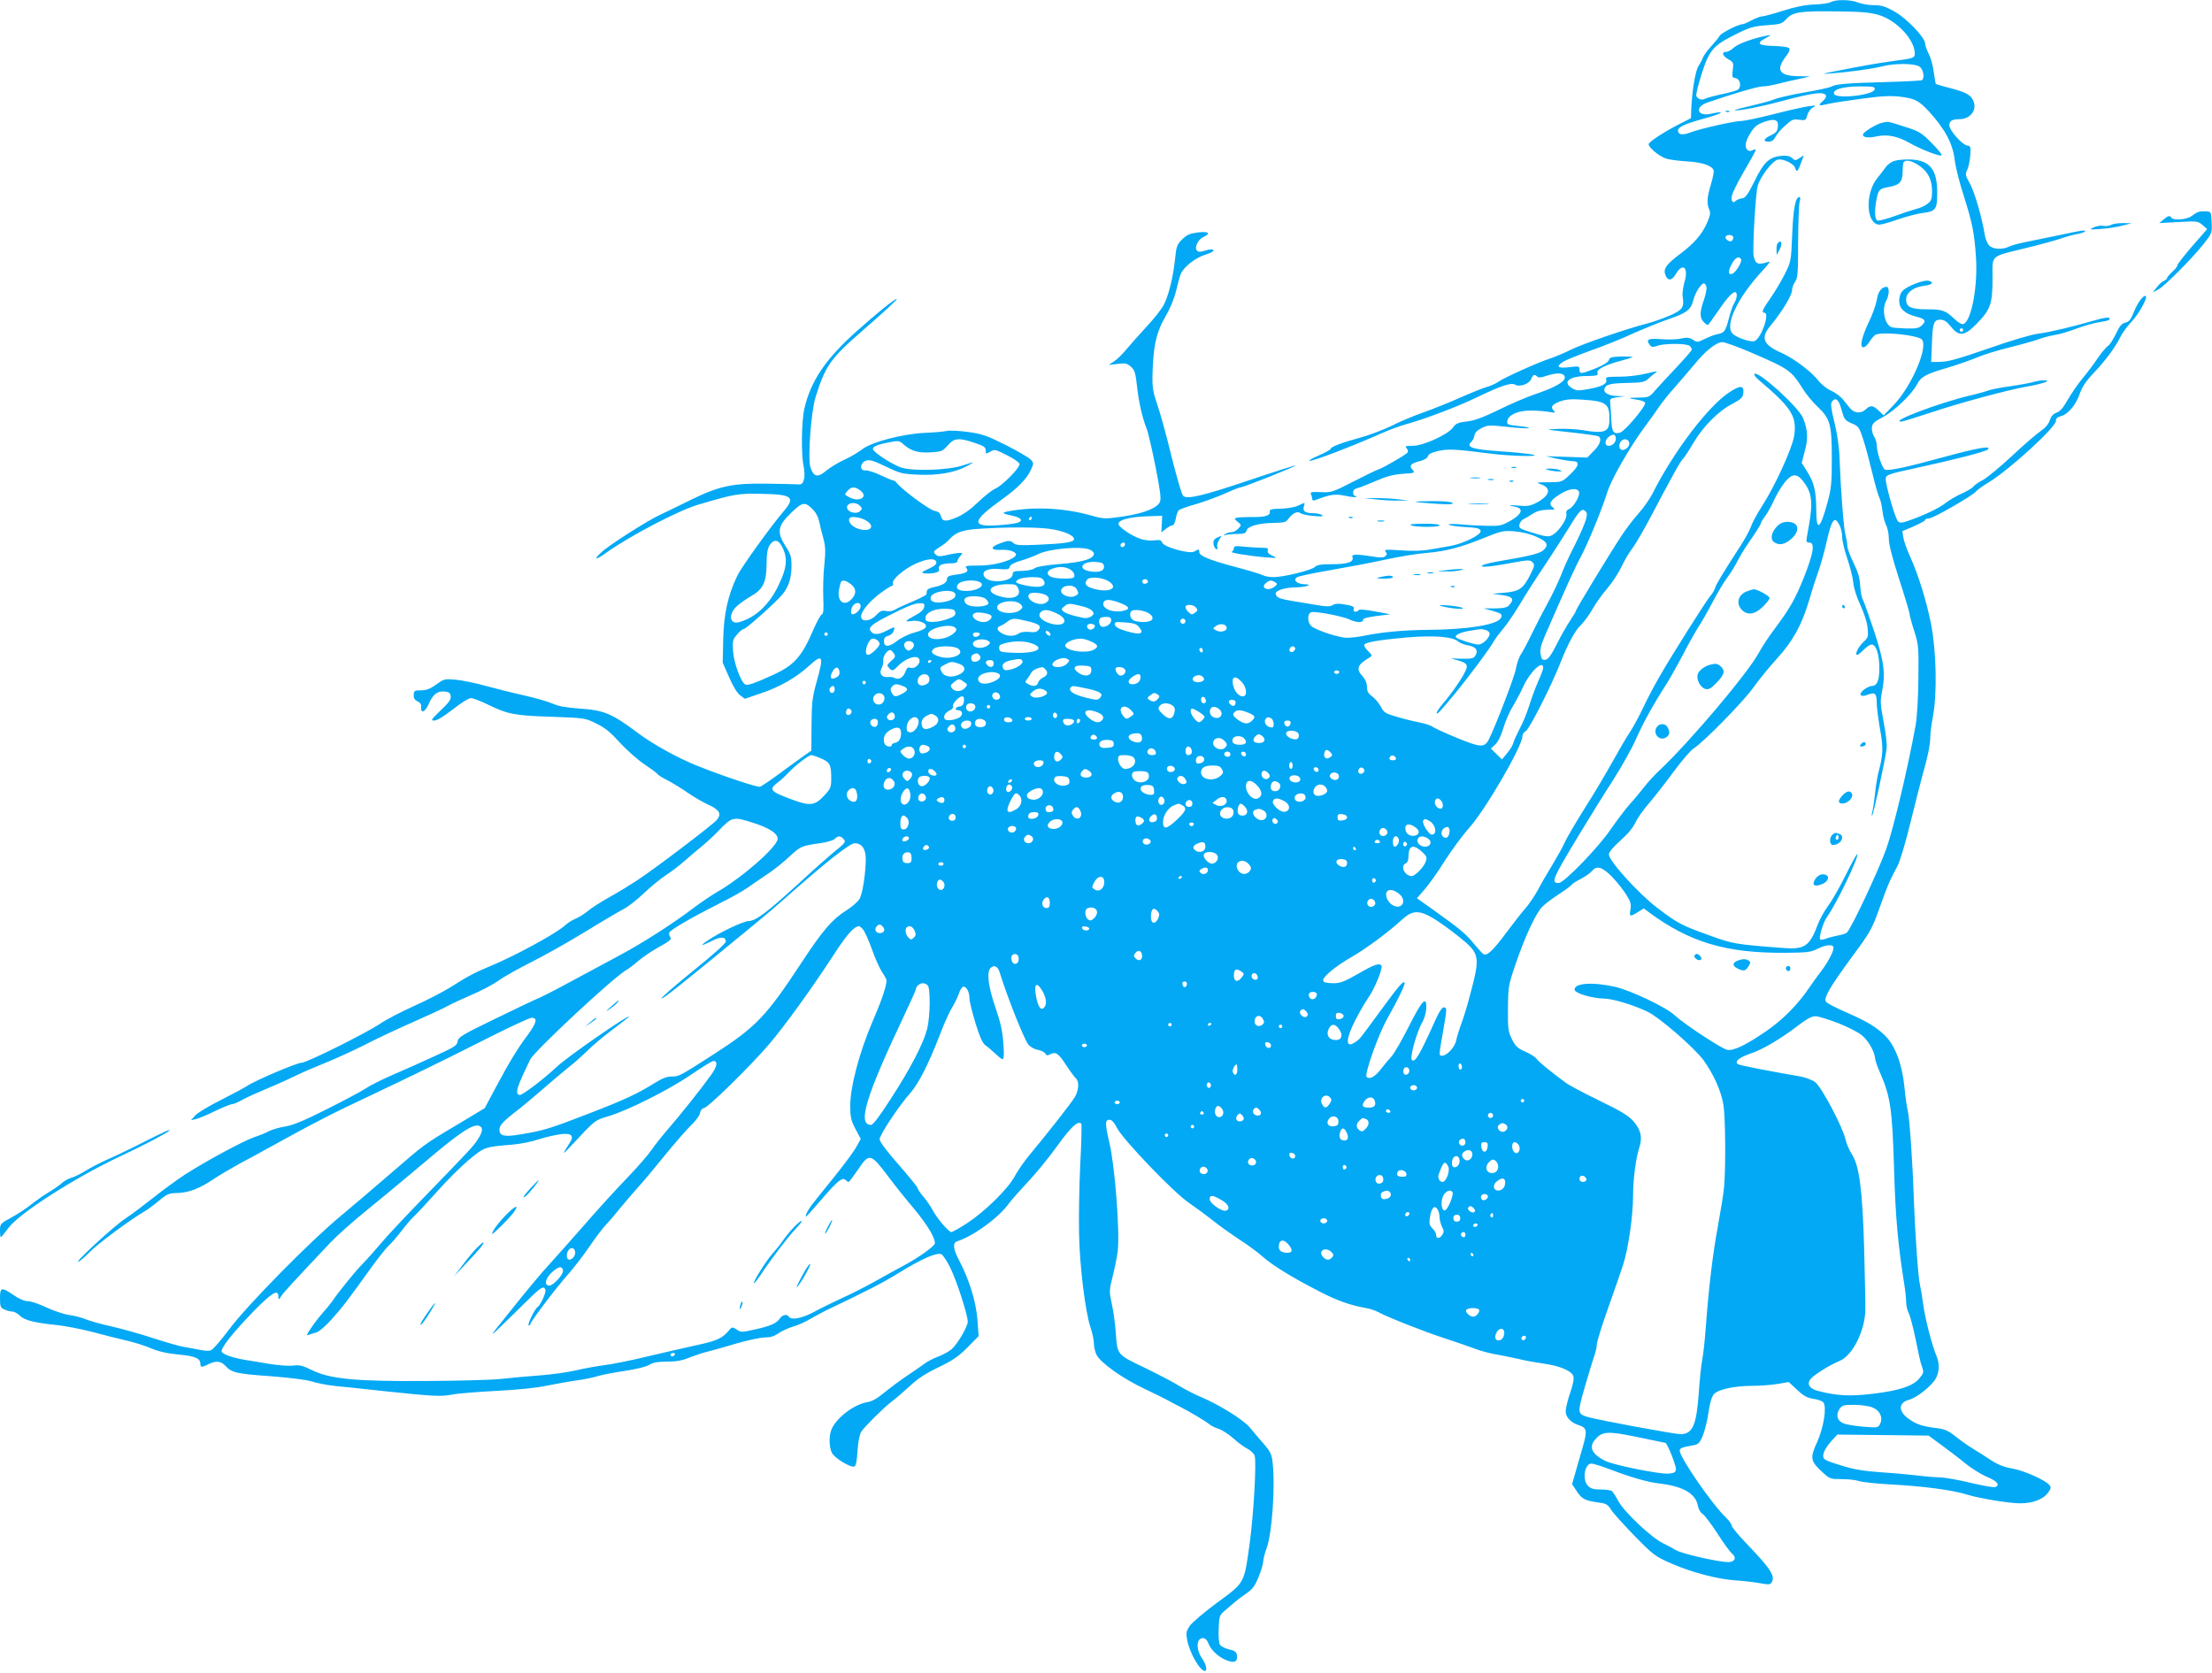 <?xml version="1.0" standalone="no"?>
<!DOCTYPE svg PUBLIC "-//W3C//DTD SVG 20010904//EN"
 "http://www.w3.org/TR/2001/REC-SVG-20010904/DTD/svg10.dtd">
<svg version="1.0" xmlns="http://www.w3.org/2000/svg"
 width="1280pt" height="968pt" viewBox="0 0 1280 968"
 preserveAspectRatio="xMidYMid meet">
<g transform="translate(0,968) scale(0.1,-0.1)"
fill="#03a9f4" stroke="none">
<path d="M10595 9668 c-10 -6 -54 -13 -96 -14 -53 -2 -109 -13 -181 -36 -56
-18 -112 -33 -123 -33 -11 -1 -38 -11 -60 -23 -22 -12 -45 -22 -51 -22 -24 0
-123 -50 -133 -67 -5 -10 -28 -38 -50 -62 -22 -24 -43 -53 -47 -65 -4 -12 -15
-32 -24 -46 -19 -26 -38 -140 -43 -245 l-2 -59 -61 -31 c-90 -45 -184 -106
-184 -120 0 -19 64 -72 102 -83 18 -6 72 -13 120 -16 87 -5 144 -24 154 -51 3
-7 -4 -43 -15 -80 -23 -75 -26 -113 -10 -148 8 -19 6 -34 -14 -79 -29 -65 -74
-117 -154 -177 -79 -59 -99 -86 -87 -120 14 -39 38 -37 62 4 41 69 75 35 49
-49 -8 -28 -13 -66 -10 -83 10 -62 -1 -78 -79 -111 -40 -17 -100 -38 -133 -46
-110 -28 -364 -115 -433 -149 -38 -19 -93 -42 -123 -52 -71 -23 -264 -110
-298 -134 -14 -10 -44 -24 -66 -30 -22 -6 -92 -34 -155 -62 -63 -28 -160 -67
-214 -86 -55 -19 -138 -54 -185 -78 -47 -23 -129 -54 -181 -68 -104 -28 -170
-53 -170 -65 0 -4 -30 -21 -67 -37 -37 -16 -62 -30 -56 -32 15 -5 251 85 423
162 41 18 104 41 140 51 103 28 296 101 405 154 139 67 201 88 222 74 25 -16
83 4 94 33 9 25 19 29 35 13 7 -7 25 -5 56 6 61 20 103 16 103 -11 0 -25 -60
-59 -174 -97 -47 -16 -141 -56 -209 -90 -91 -44 -139 -62 -184 -67 -51 -6 -64
-12 -81 -36 -30 -41 -172 -105 -232 -105 -42 0 -46 -2 -35 -15 9 -11 10 -19 3
-26 -15 -15 -140 -87 -165 -95 -12 -3 -78 -36 -147 -71 -121 -62 -128 -64
-189 -61 -52 2 -61 1 -56 -12 4 -8 7 -21 7 -28 0 -7 7 -10 16 -7 89 34 115 38
174 26 32 -7 62 -10 65 -7 3 3 0 6 -6 6 -7 0 -12 9 -12 20 0 13 9 22 28 26 15
4 63 23 107 42 59 26 99 36 153 40 69 4 72 6 56 23 -22 24 -11 37 41 50 27 7
45 18 48 29 3 12 22 22 59 30 58 13 98 11 293 -14 130 -17 330 -21 245 -5 -25
4 -110 13 -189 18 -153 11 -188 23 -158 53 9 8 17 25 19 38 2 15 16 30 40 42
35 18 45 19 146 8 60 -7 117 -10 128 -8 10 2 -14 8 -54 12 -67 7 -73 9 -70 29
5 36 64 62 138 61 36 0 83 -4 105 -8 32 -6 38 -5 28 5 -23 23 -14 37 32 55 36
13 64 16 133 11 138 -9 157 -23 155 -119 -1 -69 -30 -79 -157 -57 -34 5 -97 9
-141 7 -80 -3 -79 -3 73 -20 84 -9 157 -20 162 -23 21 -13 9 -49 -28 -85 l-37
-38 -120 4 -120 4 65 -15 c36 -7 77 -14 93 -14 41 -1 34 -29 -19 -78 -45 -43
-46 -43 -122 -44 -74 0 -76 -1 -42 -13 61 -22 47 -67 -34 -108 -32 -16 -51
-19 -100 -14 -61 5 -65 3 -13 -8 45 -11 32 -43 -33 -80 -51 -28 -61 -31 -140
-29 -47 1 -116 5 -155 9 -38 3 -66 2 -62 -2 5 -5 47 -11 95 -14 72 -4 87 -8
90 -23 4 -21 -97 -72 -172 -86 -28 -5 -82 -14 -119 -21 -45 -8 -103 -10 -170
-5 -88 6 -99 5 -89 -8 10 -11 9 -17 -2 -26 -10 -9 -30 -9 -77 -1 -89 14 -120
13 -113 -3 11 -29 -27 -42 -115 -42 -66 0 -90 -4 -102 -16 -19 -19 -182 -59
-240 -59 -22 0 -50 5 -61 11 -11 6 -80 27 -152 46 -153 40 -216 66 -216 87 0
19 -4 20 -29 4 -26 -16 -178 26 -186 52 -5 14 -13 17 -44 13 -21 -3 -56 0 -77
7 -55 17 -135 72 -132 90 5 23 65 38 164 42 l89 3 -2 -48 -3 -48 26 20 c15 12
32 21 39 21 7 0 15 17 19 39 3 21 11 43 18 49 7 5 52 22 100 35 48 14 123 42
167 61 43 20 84 36 91 36 17 0 322 122 317 126 -2 2 -116 -34 -253 -80 -283
-96 -377 -118 -398 -95 -8 8 -37 109 -66 224 -28 116 -65 251 -82 300 -31 91
-33 111 -26 245 7 120 26 189 73 270 27 46 50 103 60 145 9 39 21 83 27 98 16
41 84 95 145 114 32 10 50 20 44 26 -6 6 -24 4 -46 -3 -27 -9 -40 -9 -48 -1
-17 17 4 64 36 79 46 22 32 34 -30 27 -47 -6 -64 -13 -92 -40 -30 -30 -34 -40
-41 -111 -11 -103 -34 -201 -62 -261 -12 -26 -58 -86 -103 -133 -44 -48 -97
-108 -119 -134 -21 -26 -53 -57 -70 -68 l-31 -20 52 6 c44 6 55 3 77 -16 22
-20 27 -35 36 -118 11 -94 29 -174 55 -240 8 -19 31 -118 51 -218 28 -141 34
-189 26 -207 -17 -36 -94 -66 -213 -84 -105 -15 -110 -15 -186 6 -156 44 -330
52 -478 24 -42 -8 -37 -13 29 -27 22 -5 41 -14 43 -21 6 -16 -28 -25 -124 -32
-168 -13 -163 22 22 154 85 61 138 116 161 167 16 36 16 39 -1 58 -10 11 -75
49 -144 84 -110 55 -138 65 -218 76 -50 7 -107 10 -125 6 -18 -4 -74 -9 -125
-11 -130 -6 -309 -53 -362 -94 -22 -17 -68 -45 -104 -61 -35 -16 -83 -45 -106
-64 -50 -42 -72 -37 -91 19 -17 51 3 320 29 406 58 184 85 223 276 389 120
104 201 179 194 180 -12 1 -118 -85 -232 -187 -179 -160 -265 -287 -302 -446
-17 -72 -20 -263 -5 -334 6 -28 7 -61 2 -78 -7 -25 -13 -30 -38 -28 -16 1 -99
3 -184 4 -190 3 -271 -14 -435 -95 -60 -30 -139 -68 -175 -85 -74 -34 -301
-179 -342 -219 -49 -45 -30 -45 34 2 137 97 415 242 527 275 213 63 231 66
370 63 174 -3 195 -19 128 -98 -77 -90 -246 -325 -270 -375 -55 -114 -79 -223
-82 -369 l-3 -135 37 -84 c22 -52 47 -92 63 -104 l28 -21 97 33 c106 36 201
90 275 158 79 72 86 58 45 -87 -26 -94 -30 -121 -31 -254 l-1 -150 -50 -35
c-27 -19 -90 -65 -140 -102 -49 -36 -98 -69 -107 -72 -14 -5 -216 62 -365 122
-110 44 -252 122 -343 190 -148 111 -195 131 -332 140 -81 6 -128 14 -162 30
-27 11 -101 33 -165 47 -64 14 -162 39 -218 54 -56 16 -133 32 -172 36 -68 6
-70 6 -116 -27 -36 -26 -58 -34 -89 -34 -37 0 -41 -2 -42 -27 -1 -18 6 -29 22
-37 16 -7 23 -18 21 -32 -4 -40 22 -32 42 13 25 59 51 80 93 76 26 -2 34 -8
36 -27 3 -18 -10 -37 -58 -82 -55 -53 -59 -59 -37 -59 16 0 56 25 108 65 45
36 92 65 103 65 12 0 55 -16 96 -36 119 -58 157 -65 370 -72 195 -7 196 -7
262 -40 50 -24 82 -51 133 -108 38 -41 101 -98 141 -125 40 -27 76 -53 79 -59
4 -6 30 -22 58 -36 29 -15 81 -47 117 -72 36 -25 88 -55 117 -68 66 -30 80
-53 52 -88 -21 -26 -350 -277 -464 -352 -33 -22 -103 -65 -155 -94 -52 -29
-110 -66 -128 -82 -18 -15 -49 -35 -70 -44 -20 -8 -48 -26 -62 -39 -49 -46
-295 -180 -440 -239 -82 -34 -126 -57 -221 -118 -41 -26 -136 -75 -209 -108
-74 -33 -165 -80 -203 -106 -86 -57 -422 -224 -451 -224 -27 0 -268 -102 -317
-135 -20 -13 -90 -50 -155 -83 -66 -33 -130 -72 -144 -87 l-25 -28 30 7 c17 4
67 25 111 47 45 21 88 39 96 39 9 0 36 11 60 25 25 14 94 45 154 70 60 25 134
59 164 74 30 15 105 47 165 71 61 25 162 71 225 103 63 33 189 92 280 132 91
40 181 82 200 93 19 11 80 39 135 63 55 23 127 61 160 84 33 24 121 73 195
110 74 37 214 116 310 175 96 59 195 117 220 130 25 13 77 53 115 90 39 37 96
84 128 105 33 21 82 59 110 84 29 26 73 63 99 84 26 21 69 61 95 88 79 83 86
84 199 48 95 -30 144 -62 144 -93 0 -45 -204 -224 -350 -308 -30 -17 -89 -57
-132 -89 -116 -89 -300 -207 -433 -278 -66 -35 -187 -100 -270 -145 -82 -45
-170 -90 -195 -101 -25 -10 -140 -65 -257 -122 -190 -92 -212 -106 -215 -130
-3 -23 -18 -33 -133 -85 -71 -33 -181 -82 -242 -108 -62 -27 -132 -62 -155
-78 -24 -16 -125 -70 -225 -120 -130 -66 -198 -94 -241 -101 -33 -5 -75 -17
-93 -26 -18 -10 -57 -26 -88 -36 -65 -23 -277 -137 -400 -216 -47 -31 -129
-90 -182 -133 -53 -42 -127 -98 -165 -123 -67 -44 -309 -268 -269 -248 11 5
40 30 65 56 43 45 234 187 314 233 21 12 61 42 88 65 45 38 56 42 107 43 64 2
129 27 211 83 30 20 96 59 145 86 50 26 128 69 175 95 259 143 361 196 617
316 155 73 416 200 579 283 163 83 307 151 320 151 37 0 30 -29 -27 -106 -58
-78 -102 -151 -186 -308 l-58 -109 -163 -98 c-193 -115 -181 -107 -393 -290
-91 -79 -215 -184 -275 -234 -173 -142 -546 -521 -647 -657 -48 -64 -96 -120
-108 -123 -11 -4 -41 -2 -67 4 -26 5 -65 13 -87 16 -22 3 -102 26 -179 51 -76
25 -187 56 -246 69 -59 13 -125 32 -146 41 -22 9 -64 20 -94 24 -30 4 -89 24
-132 44 -42 20 -90 36 -107 36 -20 0 -51 13 -82 35 -71 48 -79 46 -79 -18 0
-48 3 -55 25 -65 14 -7 35 -12 46 -12 11 0 31 -11 44 -24 27 -27 83 -41 220
-55 44 -5 132 -22 195 -38 63 -17 154 -40 202 -51 48 -11 113 -32 145 -46 40
-17 90 -29 158 -35 100 -10 125 -22 125 -58 0 -17 11 -16 46 2 41 21 72 19 97
-8 38 -41 62 -47 259 -61 116 -9 213 -21 243 -31 28 -9 88 -21 135 -26 47 -4
175 -18 285 -30 286 -30 323 -32 390 -20 33 7 150 16 260 22 123 6 235 18 290
30 50 10 126 24 170 30 44 6 99 17 123 25 23 7 93 21 155 30 67 10 125 24 143
35 23 14 50 19 103 19 54 0 89 6 134 25 34 13 80 28 102 33 22 5 96 26 163 46
68 20 144 36 169 36 31 0 54 7 76 23 18 13 57 31 87 40 30 9 73 28 95 42 22
13 63 35 90 49 256 122 335 163 430 222 134 82 218 118 243 105 9 -5 33 -40
51 -78 36 -72 101 -272 101 -312 0 -27 -57 -126 -92 -158 -13 -12 -47 -31 -77
-43 -30 -11 -66 -30 -80 -41 -14 -11 -60 -42 -101 -70 -41 -27 -101 -72 -134
-99 -41 -34 -71 -51 -100 -55 -76 -13 -181 -94 -206 -161 -14 -37 -12 -101 4
-132 16 -31 109 -87 130 -79 9 4 15 34 18 91 4 54 12 95 22 111 21 31 131 140
176 174 19 14 65 53 102 87 47 45 95 76 170 112 83 40 116 63 167 115 l64 65
-7 95 c-8 103 -47 231 -105 341 -35 66 -40 104 -13 112 97 32 239 135 300 219
15 21 64 76 109 124 45 47 122 141 170 208 81 112 120 149 140 130 3 -4 1
-109 -6 -234 -6 -125 -9 -304 -7 -398 3 -190 36 -455 66 -546 11 -32 20 -74
20 -94 0 -20 7 -49 15 -65 24 -47 149 -136 273 -195 64 -30 128 -62 142 -70
14 -8 43 -24 66 -35 51 -25 151 -85 173 -103 9 -8 33 -20 53 -26 21 -7 59 -32
85 -55 26 -24 63 -51 81 -60 18 -9 37 -27 42 -40 12 -33 -6 -347 -30 -518 -31
-223 -27 -216 -187 -333 -75 -55 -146 -116 -159 -135 -20 -31 -22 -41 -14 -82
14 -74 74 -178 102 -178 16 0 8 38 -17 74 -36 53 -32 116 6 116 12 0 24 -11
30 -27 14 -39 54 -78 99 -98 49 -22 72 -14 68 22 -2 23 -10 29 -46 38 -24 5
-48 18 -54 29 -5 10 -8 52 -6 93 3 72 5 76 38 104 19 16 44 37 55 47 11 10 40
32 65 49 37 25 51 43 73 97 15 37 27 77 27 91 0 13 9 48 20 77 31 85 50 356
34 496 -5 45 -13 62 -52 107 -26 29 -61 71 -79 93 -35 44 -180 134 -283 177
-36 15 -92 44 -125 64 -33 21 -124 68 -202 106 -162 78 -157 71 -167 210 -3
44 -13 115 -22 157 -16 74 -16 79 5 163 12 47 25 113 29 146 13 112 -17 497
-49 629 -25 106 -25 130 1 130 13 0 27 -15 44 -48 34 -67 328 -374 416 -433
38 -26 99 -71 137 -101 37 -30 106 -79 153 -110 47 -30 108 -75 136 -100 59
-52 173 -122 329 -202 103 -53 175 -79 270 -96 22 -4 54 -14 70 -23 52 -29
265 -113 385 -152 63 -21 143 -48 177 -61 33 -13 92 -28 130 -34 37 -7 93 -18
123 -25 30 -8 91 -19 135 -25 86 -13 138 -31 168 -57 20 -19 18 -39 -14 -135
-10 -32 -19 -70 -19 -86 0 -33 30 -65 74 -79 50 -16 52 -32 24 -130 -14 -48
-34 -116 -43 -150 l-18 -62 27 -41 c30 -45 47 -54 124 -65 47 -6 56 -11 76
-44 13 -20 75 -88 137 -152 108 -110 119 -117 212 -158 120 -52 266 -90 372
-97 44 -3 106 -10 138 -16 49 -9 60 -9 68 3 24 38 -4 80 -153 235 -43 45 -78
88 -78 96 0 8 -14 27 -31 44 -79 74 -269 349 -269 389 0 14 12 19 73 30 34 5
41 12 59 53 11 25 27 86 34 136 9 62 20 96 33 109 26 27 121 47 220 47 46 0
113 5 148 11 l64 11 48 -45 c37 -35 59 -47 94 -52 26 -4 52 -13 58 -21 21 -25
2 -147 -37 -232 -41 -90 -38 -108 32 -172 42 -39 46 -40 113 -40 38 0 82 -5
98 -11 15 -6 100 -15 188 -20 187 -10 355 -32 443 -60 69 -21 240 -49 302 -49
70 0 130 22 158 57 21 28 22 35 11 49 -24 29 -146 83 -213 95 -47 8 -84 22
-124 48 -31 21 -77 50 -102 65 -25 15 -70 46 -100 70 -45 36 -65 45 -110 51
-86 10 -122 22 -168 56 -59 44 -57 92 7 109 44 12 130 81 153 123 21 39 22 86
4 129 -25 59 -65 211 -76 293 -6 44 -15 98 -20 120 -10 38 -28 298 -35 485 -7
220 -25 479 -35 519 -6 24 -15 88 -20 142 -13 131 -54 239 -112 296 -57 54
-103 81 -228 136 -58 25 -109 52 -114 60 -14 22 23 85 151 260 106 143 115
159 159 282 46 130 59 160 105 245 13 25 46 135 73 245 27 110 59 236 71 280
30 103 45 177 45 223 0 20 7 72 15 115 25 131 20 375 -10 532 -27 137 -73 285
-124 399 -17 37 -34 85 -37 105 l-6 37 66 28 c36 16 66 32 66 37 0 5 10 9 23
9 24 0 254 133 272 156 5 8 39 32 75 54 121 74 390 321 387 355 -1 13 8 21 30
27 41 11 88 68 109 133 12 35 35 70 78 115 72 76 124 147 156 210 12 25 42 65
66 90 39 41 92 135 81 146 -11 11 -47 -36 -68 -89 -19 -47 -29 -59 -50 -64
-20 -4 -33 -18 -55 -65 -16 -33 -36 -64 -45 -69 -9 -5 -36 -37 -60 -71 -23
-35 -64 -89 -90 -120 -26 -32 -64 -87 -84 -122 -25 -45 -44 -67 -64 -74 -20
-7 -32 -21 -40 -45 -8 -23 -26 -44 -53 -62 -22 -15 -98 -80 -167 -145 -69 -64
-144 -126 -167 -138 -22 -11 -47 -28 -54 -37 -8 -10 -38 -28 -68 -41 -29 -13
-70 -37 -91 -53 -39 -31 -120 -70 -210 -102 -46 -16 -57 -17 -68 -6 -17 17
-75 221 -71 249 3 20 19 26 173 59 230 50 405 95 418 108 24 24 -60 9 -255
-44 -218 -60 -318 -81 -340 -73 -16 6 -48 101 -48 142 0 15 -7 38 -16 51 -8
13 -14 36 -12 52 2 22 14 33 63 59 64 33 168 132 197 188 24 46 51 61 175 97
59 18 137 45 173 60 36 16 121 42 190 59 69 17 143 38 165 46 22 9 64 20 93
25 30 4 88 22 130 38 43 16 100 32 127 36 57 9 68 13 60 25 -3 5 -36 0 -73
-11 -141 -41 -270 -71 -337 -80 -42 -5 -158 -40 -290 -86 -167 -58 -233 -77
-275 -77 l-55 -1 4 100 c4 125 11 145 49 145 21 0 37 -10 61 -40 47 -59 79
-56 149 16 80 82 92 115 92 260 0 143 -19 126 191 178 79 19 169 44 200 54 30
11 74 23 97 27 23 4 44 11 47 16 7 10 -25 5 -145 -21 -47 -10 -125 -26 -175
-36 -49 -9 -102 -23 -117 -30 -39 -20 -94 -18 -117 5 -10 10 -22 38 -26 62
-16 101 -59 248 -86 297 -27 48 -28 54 -15 80 7 15 15 52 17 82 4 51 2 55 -18
58 -29 4 -103 88 -103 117 0 25 17 35 56 35 64 0 105 50 84 104 -13 35 -44 53
-135 76 -43 11 -80 22 -83 24 -2 3 -7 33 -12 68 -4 35 -17 83 -29 106 -11 22
-21 49 -21 60 0 34 -105 144 -175 184 -55 31 -77 38 -121 38 -30 0 -71 7 -91
15 -42 18 -130 19 -158 3z m274 -74 c103 -29 210 -142 211 -222 0 -28 -2 -29
-130 -46 -99 -14 -156 -24 -340 -60 -71 -14 -72 -15 -20 -11 96 6 243 26 301
41 75 19 188 18 217 -2 22 -15 31 -67 13 -78 -5 -3 -100 -8 -212 -11 -217 -6
-283 -11 -312 -26 -9 -6 -79 -21 -155 -34 -75 -13 -154 -31 -175 -40 -21 -9
-86 -26 -145 -40 -59 -13 -95 -24 -81 -24 33 -1 156 23 269 54 185 49 242 56
256 33 4 -6 -4 -21 -20 -35 -30 -25 -22 -28 39 -13 22 5 108 18 190 29 118 16
166 18 224 11 84 -11 103 -21 164 -86 92 -101 137 -185 148 -279 4 -38 28
-133 53 -210 49 -154 61 -214 70 -351 12 -168 -26 -371 -72 -389 -10 -3 -29 7
-51 28 -53 51 -71 57 -162 57 -91 0 -119 13 -119 57 0 38 40 70 98 78 53 7 67
19 33 30 -25 8 -127 -31 -151 -58 -13 -13 -20 -35 -20 -58 0 -45 31 -74 97
-91 53 -13 61 -24 35 -50 -17 -17 -32 -20 -89 -19 -37 1 -76 4 -86 7 -41 13
-60 104 -32 154 18 32 19 80 2 80 -29 0 -50 -28 -57 -77 -5 -28 -25 -84 -45
-125 -42 -88 -56 -148 -32 -148 8 0 25 15 36 34 12 19 28 37 37 40 43 17 233
-3 263 -27 44 -36 -56 -272 -161 -381 l-58 -60 -28 27 c-34 33 -49 34 -78 6
-26 -24 -65 -20 -89 9 -7 9 -26 32 -41 51 -15 18 -47 41 -70 51 -23 10 -54 35
-69 54 -40 53 -142 130 -210 161 -115 50 -130 89 -67 164 62 74 122 173 122
201 0 14 8 37 18 50 15 22 17 51 17 230 1 113 4 217 9 233 5 16 4 27 -1 27
-23 0 -36 -63 -42 -215 -7 -160 -7 -160 -45 -235 -21 -41 -58 -103 -82 -137
-44 -62 -53 -83 -34 -83 34 0 -20 -152 -58 -164 -22 -7 -99 18 -124 41 -52 47
26 212 176 372 28 30 43 51 33 47 -63 -21 -78 -16 -89 30 -8 33 10 361 23 408
14 52 84 144 116 152 29 8 94 -23 101 -48 7 -28 16 -21 33 27 l17 46 -25 -16
c-23 -15 -26 -15 -44 1 -14 12 -30 15 -63 12 -69 -8 -100 -37 -153 -146 -40
-80 -53 -98 -73 -100 -14 -2 -29 -8 -34 -13 -17 -16 -26 -10 -26 19 0 16 29
77 70 147 39 66 70 123 70 128 0 4 -8 3 -18 -2 -13 -7 -23 -6 -30 1 -18 18
-13 49 17 98 21 35 38 49 75 63 64 23 88 16 84 -26 -2 -26 -10 -35 -40 -50
-44 -20 -49 -37 -13 -37 17 0 29 9 39 28 8 16 34 46 57 66 37 34 46 38 80 33
37 -5 39 -3 47 26 5 18 19 38 33 45 22 12 19 13 -26 7 -27 -4 -119 -24 -203
-46 -84 -21 -167 -39 -185 -39 -40 0 -236 -44 -294 -66 -45 -18 -73 -14 -73
10 0 21 38 39 159 72 99 27 122 46 33 26 -81 -19 -99 38 -21 65 145 50 291 93
319 93 19 0 59 7 89 15 31 8 85 21 121 28 l65 15 -69 1 c-109 2 -131 34 -75
110 23 30 29 45 21 53 -6 6 -46 11 -88 12 -90 2 -104 15 -47 45 36 20 36 21 8
15 -79 -15 -167 -47 -191 -69 -15 -14 -35 -25 -45 -25 -29 0 -22 -23 12 -43
30 -17 31 -20 26 -62 -6 -40 -4 -44 16 -47 26 -4 36 -48 15 -66 -8 -6 -50 -18
-93 -27 -44 -9 -87 -21 -97 -26 -20 -11 -44 -3 -52 16 -3 8 11 64 30 125 44
139 67 166 193 229 85 43 106 49 184 55 81 6 89 8 115 37 36 40 81 46 297 43
129 -1 186 -6 234 -20z m-21 -431 c-6 -34 -225 -58 -235 -26 -9 25 50 42 145
43 84 0 93 -2 90 -17z m-818 -857 c0 -8 -5 -18 -10 -21 -13 -8 -42 14 -34 26
9 15 44 10 44 -5z m45 -126 c8 -13 -30 -76 -50 -84 -25 -9 -27 12 -5 54 20 39
42 51 55 30z m-201 -158 c4 -10 -3 -45 -14 -77 -26 -74 -25 -107 1 -131 21
-19 21 -19 35 1 8 11 38 54 67 95 54 77 87 100 87 60 0 -11 -6 -31 -14 -43 -8
-12 -22 -51 -31 -87 -20 -77 -26 -86 -67 -94 -17 -3 -50 -16 -74 -28 -41 -20
-44 -20 -68 -4 -21 13 -34 14 -68 7 -24 -6 -75 -7 -114 -4 -75 6 -91 -1 -69
-31 12 -16 18 -17 46 -7 43 15 172 14 187 -1 7 -7 12 -16 12 -21 0 -5 -39 -50
-87 -101 -49 -51 -104 -112 -124 -134 -35 -41 -37 -42 -100 -43 -65 -1 -64 -3
4 -14 20 -3 37 -11 37 -18 -1 -25 -120 -165 -146 -171 -38 -10 -47 5 -50 76
-2 35 -4 77 -6 93 -3 29 -1 30 42 36 l45 6 -46 1 c-53 2 -83 20 -74 44 9 24
34 30 139 32 82 2 94 5 117 27 14 13 34 29 45 36 10 6 -15 3 -56 -8 -44 -11
-110 -19 -159 -19 -69 0 -82 -2 -77 -15 9 -24 -19 -41 -94 -55 -63 -12 -76
-12 -99 1 -64 36 -24 72 81 73 60 1 67 3 62 19 -6 20 47 46 142 71 31 8 58 17
61 19 2 3 -26 4 -64 4 -57 -2 -69 -5 -73 -21 -3 -11 -31 -29 -75 -47 -85 -34
-95 -35 -95 -8 0 20 -4 21 -60 14 -67 -8 -78 3 -34 32 15 9 86 38 158 64 72
25 181 69 241 97 61 27 153 65 205 83 111 38 134 55 149 113 10 42 45 96 61
96 5 0 11 -8 14 -18z m1486 -252 c0 -5 -4 -10 -10 -10 -5 0 -10 5 -10 10 0 6
5 10 10 10 6 0 10 -4 10 -10z m-1237 -126 c229 -98 241 -106 309 -214 19 -31
58 -78 86 -104 73 -69 82 -103 82 -300 0 -140 -3 -173 -25 -254 -43 -159 -65
-172 -65 -39 -1 105 -12 153 -52 217 l-32 51 18 70 c20 74 17 120 -10 189 -25
63 -261 277 -282 256 -4 -4 7 -19 23 -33 193 -163 224 -212 207 -326 -12 -74
-111 -290 -187 -408 -26 -40 -54 -92 -62 -114 -7 -22 -34 -71 -59 -110 -106
-164 -142 -224 -149 -246 -4 -13 -15 -33 -25 -44 -24 -26 -230 -353 -298 -472
-29 -50 -71 -130 -93 -177 -22 -47 -57 -112 -78 -144 -21 -31 -66 -109 -101
-172 -35 -63 -107 -185 -162 -271 -54 -86 -105 -174 -114 -195 -9 -22 -40 -77
-68 -124 -29 -47 -68 -114 -86 -149 -19 -35 -52 -84 -75 -110 -22 -25 -71 -88
-109 -139 -75 -101 -111 -136 -131 -124 -7 4 -32 31 -56 60 -44 56 -82 87
-237 198 l-93 66 45 51 c25 29 78 103 117 166 40 62 102 147 139 188 96 107
310 475 310 534 0 10 9 23 19 28 21 11 150 266 200 394 46 116 85 188 121 222
17 17 47 57 65 90 19 33 57 87 86 120 28 33 65 89 82 125 17 36 44 83 61 104
17 22 58 92 92 155 154 291 184 345 202 365 11 11 38 53 60 91 55 94 144 185
223 226 56 30 64 38 67 67 4 42 -18 43 -79 3 -122 -78 -325 -345 -447 -588
-17 -33 -53 -84 -80 -114 -27 -30 -71 -87 -98 -128 -70 -106 -263 -424 -264
-434 0 -5 -15 -29 -32 -55 -18 -26 -53 -87 -78 -137 -34 -67 -51 -91 -67 -93
-18 -3 -23 3 -28 31 -5 27 1 52 25 108 114 262 177 402 206 454 41 75 127 285
154 374 21 72 130 262 214 376 29 39 68 93 86 120 19 28 59 78 90 112 30 34
81 94 114 133 66 81 128 130 163 130 13 0 84 -25 156 -56z m514 -286 c6 -7 16
-35 23 -62 12 -42 18 -50 55 -66 41 -17 44 -22 68 -97 14 -43 37 -130 52 -193
15 -63 33 -126 40 -140 7 -14 15 -48 18 -77 3 -29 13 -65 21 -82 9 -16 16 -52
16 -79 0 -33 20 -111 60 -235 33 -101 60 -192 60 -200 0 -9 12 -53 27 -99 25
-79 26 -91 24 -275 -1 -113 -8 -225 -16 -270 -46 -253 -127 -593 -169 -713
-45 -127 -206 -470 -230 -488 -6 -5 -29 -12 -51 -16 -22 -4 -53 -12 -68 -18
-15 -6 -30 -8 -34 -5 -10 10 17 99 39 130 56 78 187 351 175 364 -3 2 -33 -53
-67 -122 -35 -70 -80 -150 -102 -178 -21 -29 -48 -77 -59 -107 -48 -127 -76
-146 -202 -136 -277 21 -291 24 -423 72 -165 59 -185 70 -304 160 -108 82
-280 272 -280 309 0 14 24 42 66 80 42 37 75 76 88 106 12 25 47 75 78 110 30
35 94 117 142 182 47 64 100 126 117 136 55 34 285 268 345 352 32 45 94 121
137 168 92 101 143 193 187 341 16 56 41 132 54 169 13 36 34 111 46 166 30
132 46 152 75 95 8 -16 15 -47 15 -68 0 -21 13 -77 29 -123 16 -47 32 -109 35
-139 3 -34 19 -84 41 -131 21 -46 39 -99 42 -132 5 -52 4 -57 -25 -83 -30 -29
-51 -74 -35 -74 5 0 22 14 38 30 16 17 36 30 46 30 25 0 44 -57 44 -136 0 -74
-13 -104 -45 -104 -9 0 -29 -10 -44 -21 -36 -28 -20 -47 23 -29 41 16 51 7 51
-48 0 -26 9 -94 19 -152 20 -107 18 -150 -9 -249 -6 -24 -16 -80 -20 -125 -5
-44 -12 -92 -16 -106 -4 -14 -4 -22 0 -19 7 7 73 311 83 385 3 25 -4 88 -17
156 -19 98 -20 123 -11 167 23 110 15 177 -43 355 -30 90 -60 175 -67 187 -7
13 -13 50 -15 81 -2 43 -12 77 -38 130 -20 40 -36 84 -36 98 0 14 -5 41 -10
60 -11 36 -28 256 -35 442 -2 70 -13 145 -30 214 -20 82 -23 109 -14 120 14
17 24 18 36 2z m-1287 -217 c0 -22 -19 -41 -42 -41 -25 0 -23 35 4 54 24 17
38 13 38 -13z m-3710 -24 c54 -18 65 -26 64 -44 0 -21 1 -21 26 -7 25 15 30
14 98 -21 41 -20 72 -43 72 -51 0 -23 -101 -125 -139 -141 -19 -8 -65 -44
-102 -80 -45 -43 -86 -72 -125 -88 -63 -26 -81 -24 -90 10 -4 16 -15 25 -37
29 -29 5 -182 118 -216 159 -7 10 -18 17 -23 17 -6 0 -38 14 -73 30 -35 17
-74 29 -87 28 -35 -4 -33 43 3 56 21 7 42 1 115 -34 83 -40 96 -43 189 -47
109 -5 205 11 275 47 22 11 40 22 40 24 0 1 -26 -6 -57 -17 -82 -28 -279 -35
-354 -14 -48 14 -159 85 -167 106 -5 15 23 28 87 40 58 12 65 11 85 -7 45 -41
86 -54 159 -50 65 4 71 6 101 40 38 44 64 46 156 15z m3788 0 c4 -21 -26 -47
-45 -40 -16 6 -17 35 -1 51 17 17 42 11 46 -11z m1020 -241 c36 -54 41 -108
22 -222 -6 -32 -12 -71 -15 -86 -4 -23 -1 -28 15 -28 34 0 24 -60 -30 -198
-52 -130 -83 -184 -175 -307 -29 -38 -68 -98 -87 -132 -61 -115 -396 -512
-572 -678 -29 -27 -71 -72 -92 -100 -21 -27 -59 -73 -84 -100 -25 -28 -74 -94
-110 -145 -71 -105 -270 -310 -300 -310 -47 0 -38 21 118 280 58 96 146 238
196 315 49 77 109 183 132 236 39 90 104 208 180 325 18 29 61 105 95 170 34
66 75 137 89 159 15 22 51 85 80 140 29 55 65 116 80 135 15 20 38 55 51 79
13 24 30 54 37 67 7 13 35 56 63 96 27 39 49 76 49 80 0 5 11 24 25 42 13 17
36 59 51 92 14 32 42 78 61 102 47 58 76 55 121 -12z m-5469 -35 c47 -36 -5
-69 -62 -40 -32 17 -32 17 -12 39 22 25 43 25 74 1z m4158 -7 c8 -21 -29 -86
-56 -99 -16 -7 -20 -16 -17 -31 6 -24 -39 -94 -77 -118 -24 -16 -42 -14 -150
21 -40 12 -48 19 -45 36 2 12 12 26 23 32 11 5 37 20 56 33 25 15 52 22 85 22
43 0 46 1 29 14 -26 19 -14 41 42 76 52 33 100 39 110 14z m-4428 -108 c13
-14 27 -42 31 -63 4 -21 15 -64 24 -97 13 -48 14 -75 6 -155 -6 -53 -8 -138
-6 -189 3 -71 1 -95 -9 -98 -7 -3 -30 -45 -50 -92 -66 -153 -110 -202 -230
-257 -109 -50 -150 -64 -163 -56 -26 16 -66 127 -70 192 -4 59 -2 68 23 97 15
18 32 32 39 32 14 0 193 161 226 203 34 43 50 93 50 160 0 55 -4 70 -35 117
-52 82 -45 118 37 196 63 61 78 62 127 10z m266 28 c15 -15 15 -19 2 -32 -18
-18 -65 -9 -74 14 -12 32 44 45 72 18z m4204 -38 c13 -16 -9 -77 -81 -220 -22
-43 -52 -110 -67 -150 -16 -39 -49 -109 -75 -156 -26 -47 -68 -128 -93 -180
-25 -52 -54 -106 -64 -120 -9 -14 -22 -50 -27 -80 -9 -50 -120 -337 -157 -410
-25 -48 -49 -46 -185 10 -68 28 -131 57 -140 64 -8 7 -42 18 -75 25 -33 6 -93
21 -133 33 -66 19 -75 25 -92 59 -11 20 -33 47 -50 59 -23 17 -30 29 -30 55 0
22 -9 43 -25 61 -40 43 -31 67 40 109 17 10 16 13 -9 38 -15 15 -25 31 -21 36
8 15 89 28 246 42 156 13 265 5 298 -24 9 -8 32 -17 52 -21 47 -8 64 -27 49
-55 -12 -23 -18 -24 -95 -23 l-50 2 45 -13 c33 -9 46 -18 48 -33 3 -23 -62
-125 -135 -212 -25 -29 -43 -56 -39 -59 5 -6 13 2 108 116 74 90 204 264 221
298 8 15 33 48 54 73 22 25 63 86 93 135 29 50 93 150 142 223 49 73 114 175
145 225 67 110 79 121 102 93z m-4163 -51 c51 -33 19 -66 -47 -46 -39 12 -65
42 -53 62 9 14 69 5 100 -16z m954 15 c0 -5 -5 -10 -11 -10 -5 0 -7 5 -4 10 3
6 8 10 11 10 2 0 4 -4 4 -10z m99 -60 c82 -11 146 -37 146 -60 0 -18 -52 -26
-218 -33 -93 -4 -120 -2 -131 9 -19 18 -31 18 -84 -2 -56 -22 -49 -40 14 -36
54 3 98 -18 78 -37 -28 -29 -130 -55 -212 -54 -68 0 -80 -2 -71 -13 18 -21 2
-32 -56 -39 -44 -6 -55 -11 -55 -26 0 -21 -24 -36 -77 -47 -21 -4 -39 -13 -39
-20 -1 -7 -2 -16 -3 -21 0 -5 -36 -23 -78 -41 -43 -18 -89 -39 -102 -47 -15
-9 -35 -13 -53 -9 -25 5 -35 0 -58 -24 -31 -33 -77 -41 -86 -15 -10 25 39 88
106 139 34 25 67 46 72 46 6 0 8 6 5 14 -8 21 64 83 130 113 68 31 116 35 121
10 3 -12 -10 -23 -45 -39 -41 -19 -45 -22 -24 -26 13 -2 38 -1 56 2 26 5 32
11 28 25 -5 20 19 31 75 31 18 0 32 5 32 12 0 6 7 20 17 30 15 17 15 18 -5 18
-11 0 -43 -5 -72 -12 -43 -10 -53 -9 -67 4 -14 15 -12 18 23 41 22 13 48 34
59 47 36 40 76 54 175 60 152 10 319 10 399 0z m2823 -47 c63 -28 72 -47 38
-78 -20 -18 -84 -34 -239 -60 -51 -8 -101 -20 -110 -25 -28 -16 35 -12 157 11
103 19 115 20 129 6 15 -14 14 -21 -10 -69 -41 -84 -65 -101 -150 -108 l-72
-6 58 -8 c61 -9 72 -23 40 -58 -12 -14 -31 -18 -82 -19 l-66 0 48 -13 c57 -16
64 -22 51 -44 -24 -38 -190 -65 -414 -67 -145 -1 -276 -13 -380 -35 -30 -6
-73 -11 -95 -11 -47 0 -180 44 -207 68 -23 20 -24 71 -1 80 20 8 188 -24 224
-43 35 -17 80 -19 76 -2 -1 9 24 16 78 23 l80 10 -90 17 c-54 10 -91 13 -93 7
-2 -5 -11 -9 -19 -9 -9 0 -13 6 -10 14 6 16 -3 20 -65 30 -23 4 -45 2 -57 -6
-15 -9 -35 -9 -88 0 -37 6 -99 16 -138 23 -81 13 -99 20 -103 42 -4 19 51 37
118 38 59 1 102 17 49 18 -42 1 -67 22 -46 39 7 7 94 25 193 42 98 17 242 44
319 61 77 17 185 35 240 39 114 10 198 32 340 90 92 37 105 40 169 35 44 -4
91 -15 128 -32z m-4360 -70 c26 -59 20 -113 -26 -208 -54 -114 -133 -188 -227
-215 -57 -17 -67 44 -16 91 17 16 55 43 83 59 69 39 89 79 90 186 0 59 5 89
17 108 27 41 55 34 79 -21z m1978 29 c0 -13 -12 -22 -22 -16 -10 6 -1 24 13
24 5 0 9 -4 9 -8z m-206 -32 c14 -5 26 -16 26 -24 0 -30 -62 -49 -196 -60 -83
-7 -137 -16 -148 -25 -9 -8 -40 -14 -71 -15 -46 0 -55 -3 -55 -19 0 -45 -138
-57 -164 -14 -19 31 18 50 86 44 48 -4 57 -2 61 13 3 12 25 24 63 35 32 9 77
26 99 37 62 32 244 49 299 28z m84 -97 c4 -27 -30 -39 -83 -29 -73 14 -44 59
35 54 38 -3 46 -7 48 -25z m-204 -14 c26 -12 40 -35 30 -50 -6 -10 -87 -10
-124 0 -35 10 -37 37 -3 49 38 14 67 14 97 1z m-144 -69 c18 -33 -19 -44 -96
-30 -35 7 -64 16 -64 21 0 17 37 28 92 29 47 0 59 -4 68 -20z m377 -5 c56 -37
7 -65 -78 -45 -54 13 -69 31 -48 56 16 19 89 13 126 -11z m226 0 c1 -5 -6 -11
-15 -13 -11 -2 -18 3 -18 13 0 17 30 18 33 0z m-1719 -16 c32 -25 33 -55 4
-86 -43 -46 -86 -14 -73 55 4 20 9 40 11 44 9 14 30 9 58 -13z m740 15 c46
-18 -3 -54 -73 -54 -48 0 -67 17 -44 42 16 18 83 25 117 12z m1716 -4 c13 -9
12 -12 -4 -25 -24 -18 -52 -19 -62 -3 -7 11 21 38 40 38 6 0 18 -5 26 -10z
m-1488 -35 c23 -50 -39 -71 -122 -41 -71 26 -37 64 58 65 46 1 54 -2 64 -24z
m338 -4 c14 -26 13 -29 -9 -40 -27 -15 -81 5 -81 29 0 34 73 42 90 11z m-703
-27 c9 -23 -18 -40 -73 -49 -49 -7 -77 6 -67 32 13 33 128 47 140 17z m517 -4
c32 -12 33 -37 3 -51 -43 -19 -118 26 -90 54 9 10 58 8 87 -3z m-340 -26 c9
-8 16 -19 16 -24 0 -21 -87 -28 -121 -10 -22 12 -25 36 -6 43 28 12 96 6 111
-9z m789 -28 c46 -19 47 -33 2 -42 -62 -11 -122 16 -109 50 8 21 45 18 107 -8z
m-588 -2 c14 -15 15 -19 2 -31 -33 -33 -137 -24 -137 12 0 35 104 49 135 19z
m-925 -13 c0 -23 -40 -55 -52 -43 -5 5 -4 21 1 35 13 32 51 38 51 8z m368 -3
c-2 -15 -19 -32 -50 -48 -62 -34 -67 -40 -27 -34 44 7 92 -11 87 -33 -2 -10
-24 -22 -64 -33 -35 -9 -80 -31 -103 -49 -47 -37 -76 -38 -76 -1 0 17 7 26 24
30 13 3 28 15 32 28 10 27 8 27 -41 2 -47 -24 -73 -25 -90 -5 -18 22 0 40 94
88 114 58 157 76 189 76 24 1 28 -3 25 -21z m923 1 c20 -5 43 -16 50 -25 11
-14 10 -18 -6 -31 -11 -8 -31 -12 -45 -9 -57 11 -102 25 -116 37 -14 12 -14
15 6 31 22 18 28 18 111 -3z m650 -5 c11 -14 10 -18 -6 -30 -16 -12 -21 -12
-37 3 -10 9 -18 22 -18 30 0 18 45 16 61 -3z m-1393 -29 c2 -16 -7 -24 -46
-38 -59 -20 -118 -22 -125 -4 -13 36 44 67 118 64 42 -2 50 -5 53 -22z m589
-6 c75 -36 44 -82 -39 -57 -50 15 -75 42 -58 63 17 21 46 19 97 -6z m523 6
c33 -17 39 -39 14 -49 -24 -9 -73 -7 -95 4 -19 10 -26 40 -12 53 11 12 63 7
93 -8z m-906 -16 c14 -13 -13 -39 -41 -39 -48 0 -85 39 -50 53 16 7 79 -3 91
-14z m696 -29 c0 -22 -34 -44 -56 -36 -14 6 -19 37 -7 49 3 4 19 7 35 7 21 0
28 -5 28 -20z m-487 -4 c70 -17 86 -28 66 -52 -10 -12 -24 -15 -54 -11 -26 2
-49 -1 -60 -9 -23 -17 -62 -18 -94 -1 -31 16 -38 35 -14 44 10 3 29 15 42 25
28 21 38 22 114 4z m917 -1 c0 -8 -7 -15 -15 -15 -8 0 -15 7 -15 15 0 8 7 15
15 15 8 0 15 -7 15 -15z m-268 -35 c31 -38 8 -46 -69 -24 -49 14 -69 25 -71
38 -4 17 2 18 59 14 50 -4 66 -9 81 -28z m-259 13 c11 -10 -13 -32 -29 -26
-20 8 -17 33 4 33 10 0 22 -3 25 -7z m765 -14 c4 -21 -34 -32 -61 -17 -20 10
-20 11 -1 25 24 17 58 13 62 -8z m-1569 -3 c9 -11 6 -18 -15 -35 -50 -39 -144
-40 -144 -2 0 36 134 67 159 37z m3069 -12 c12 -4 22 -13 22 -22 0 -23 -40
-62 -65 -62 -24 0 -115 29 -128 40 -14 12 18 29 74 39 72 12 71 12 97 5z
m-2520 -23 c3 -8 -1 -12 -9 -9 -7 2 -15 10 -17 17 -3 8 1 12 9 9 7 -2 15 -10
17 -17z m-1288 -1 c0 -5 -4 -10 -10 -10 -5 0 -10 5 -10 10 0 6 5 10 10 10 6 0
10 -4 10 -10z m880 1 c0 -11 -26 -22 -34 -14 -12 12 -5 23 14 23 11 0 20 -4
20 -9z m-580 -57 c0 -17 -49 -63 -67 -64 -25 0 -8 73 20 92 15 9 47 -10 47
-28z m1233 9 c32 -16 34 -28 6 -43 -40 -22 -146 -10 -163 18 -14 22 60 54 104
44 14 -2 37 -11 53 -19z m-603 7 c13 -9 12 -12 -4 -25 -31 -23 -86 -17 -86 10
0 24 62 34 90 15z m-433 -16 c4 -11 -1 -22 -12 -31 -16 -11 -21 -11 -33 1 -8
8 -12 22 -9 30 8 21 46 21 54 0z m682 3 c84 -29 30 -59 -98 -55 -79 3 -86 5
-89 24 -3 18 4 24 35 32 52 14 111 13 152 -1z m-424 -31 c44 -32 -42 -68 -109
-46 -45 14 -54 29 -31 47 24 17 116 17 140 -1z m1949 5 c3 -5 -1 -14 -8 -20
-16 -13 -32 2 -21 19 8 12 22 13 29 1z m-534 -17 c0 -8 -4 -12 -10 -9 -5 3
-10 10 -10 16 0 5 5 9 10 9 6 0 10 -7 10 -16z m-1786 -18 c9 -14 6 -22 -17
-41 -26 -24 -27 -25 -10 -43 17 -17 19 -17 54 18 34 35 90 57 110 44 30 -18
-11 -71 -45 -58 -12 5 -19 -3 -27 -24 -11 -32 -40 -49 -61 -36 -7 5 -25 7 -39
6 -36 -4 -54 20 -38 50 7 13 12 33 10 46 -3 25 26 65 43 59 5 -2 14 -11 20
-21z m495 -9 c13 -16 -4 -37 -31 -37 -21 0 -25 35 -5 43 20 9 24 8 36 -6z
m505 -48 c-22 -24 -84 -27 -84 -4 0 22 60 46 83 33 18 -9 18 -11 1 -29z m-257
14 c5 -15 -35 -41 -75 -49 -24 -5 -33 -3 -38 10 -9 23 8 38 53 46 45 9 55 8
60 -7z m-527 3 c0 -3 -4 -8 -10 -11 -5 -3 -10 -1 -10 4 0 6 5 11 10 11 6 0 10
-2 10 -4z m360 -16 c0 -23 -22 -27 -39 -7 -13 16 -5 27 21 27 11 0 18 -7 18
-20z m-201 -1 c43 -15 42 -46 -4 -65 -41 -17 -81 -10 -95 16 -14 26 -13 28 18
44 33 18 41 19 81 5z m3381 -24 c0 -7 -13 -43 -30 -80 -16 -37 -39 -99 -51
-138 -12 -40 -36 -99 -54 -132 -17 -33 -35 -71 -38 -85 -4 -14 -20 -41 -37
-60 l-29 -35 -32 32 -32 31 26 24 c15 14 33 49 46 93 11 39 36 96 55 127 19
32 46 82 59 112 40 88 117 161 117 111z m-2615 -15 c0 -31 -35 -39 -71 -16
-42 28 -31 48 24 44 43 -3 47 -5 47 -28z m-1457 -8 c2 -13 -4 -25 -18 -32 -31
-17 -42 -3 -24 31 17 33 37 34 42 1z m1190 16 c19 -19 14 -37 -12 -49 -13 -6
-27 -20 -29 -30 -6 -21 -28 -24 -58 -8 -17 9 -18 13 -8 26 7 8 18 25 24 36 8
17 31 30 66 36 3 1 10 -4 17 -11z m460 0 c13 -13 -2 -38 -24 -38 -15 0 -36 34
-27 44 10 10 38 7 51 -6z m1242 -18 c0 -5 -7 -10 -15 -10 -8 0 -15 5 -15 10 0
6 7 10 15 10 8 0 15 -4 15 -10z m-1971 -9 c20 -13 0 -37 -45 -51 -42 -14 -74
-5 -74 21 0 32 83 52 119 30z m-401 -28 c2 -14 -4 -26 -18 -33 -27 -14 -50 -6
-50 18 0 43 62 57 68 15z m1222 9 c0 -25 -19 -42 -47 -42 -29 0 -30 23 0 43
30 21 47 21 47 -1z m367 -15 c-5 -16 -47 -21 -61 -7 -17 18 21 42 46 29 11 -6
17 -16 15 -22z m218 -13 c31 -33 34 -84 7 -84 -24 0 -47 27 -56 63 -12 52 11
62 49 21z m-1607 0 c22 -15 22 -17 6 -35 -21 -23 -57 -25 -75 -3 -11 14 -10
19 10 35 28 23 31 23 59 3z m-568 -4 c0 -5 -4 -10 -10 -10 -5 0 -10 5 -10 10
0 6 5 10 10 10 6 0 10 -4 10 -10z m214 -20 c34 -13 33 -26 -4 -45 -38 -20 -47
-19 -60 6 -9 15 -8 24 1 35 14 17 28 18 63 4z m-394 -20 c0 -11 -7 -20 -15
-20 -15 0 -21 21 -8 33 12 13 23 7 23 -13z m1461 5 c78 -17 97 -31 73 -55 -13
-13 -22 -12 -82 3 -70 18 -99 37 -88 56 9 14 11 14 97 -4z m-236 -16 c22 -22
-57 -49 -85 -29 -13 9 -12 13 9 30 23 20 53 19 76 -1z m-269 -38 c-10 -16 -36
-13 -43 5 -8 22 18 37 36 20 7 -8 10 -19 7 -25z m-668 3 c2 -11 -4 -26 -12
-33 -31 -26 -71 14 -45 45 17 21 53 14 57 -12z m1581 17 c12 -8 12 -12 2 -25
-15 -18 -30 -20 -51 -6 -13 9 -12 12 4 25 23 17 26 18 45 6z m-1121 -38 c-2
-20 -9 -29 -25 -31 -25 -4 -32 -22 -9 -22 21 0 30 -19 16 -35 -15 -18 -78 -31
-91 -18 -14 14 -1 39 27 52 14 6 22 16 19 22 -8 13 33 59 52 59 10 0 13 -9 11
-27z m1400 4 c2 -10 -3 -17 -12 -17 -10 0 -16 9 -16 21 0 24 23 21 28 -4z
m172 -10 c0 -21 -12 -28 -27 -16 -19 16 -16 29 7 29 11 0 20 -6 20 -13z
m-1507 -21 c7 -19 -18 -40 -38 -32 -15 6 -20 28 -8 39 12 12 41 7 46 -7z
m1142 1 c13 -10 16 -21 11 -41 -10 -41 -33 -43 -69 -8 -26 26 -28 33 -17 46
15 20 50 21 75 3z m-1055 -7 c0 -5 -4 -10 -10 -10 -5 0 -10 5 -10 10 0 6 5 10
10 10 6 0 10 -4 10 -10z m816 -21 c18 -20 18 -21 -1 -35 -26 -19 -32 -18 -51
11 -28 44 15 64 52 24z m508 8 c25 -19 17 -52 -13 -52 -28 0 -47 25 -38 49 8
19 27 21 51 3z m-2128 -8 c8 -14 -11 -33 -25 -25 -11 7 -4 36 9 36 5 0 12 -5
16 -11z m2012 -9 c17 -11 32 -23 32 -28 0 -10 -22 -32 -32 -32 -14 0 -48 44
-48 62 0 23 7 23 48 -2z m-591 -1 c34 -13 45 -29 31 -46 -15 -19 -42 -16 -72
8 -49 39 -24 63 41 38z m877 -4 c41 -17 44 -25 17 -49 -22 -20 -46 -16 -86 15
-20 17 -23 24 -14 35 15 18 38 18 83 -1z m-2046 -18 c4 -21 -25 -34 -40 -19
-8 8 -8 16 2 27 16 19 34 15 38 -8z m937 -7 c-5 -8 -11 -8 -17 -2 -6 6 -7 16
-3 22 5 8 11 8 17 2 6 -6 7 -16 3 -22z m-704 10 c28 -16 24 -47 -11 -65 -37
-19 -56 -19 -64 1 -9 25 1 50 27 62 28 14 25 14 48 2z m-97 -26 c10 -26 -22
-76 -47 -72 -18 2 -22 9 -20 33 4 45 53 74 67 39z m544 -1 c2 -8 -6 -13 -22
-13 -17 0 -26 5 -26 16 0 19 41 16 48 -3z m112 7 c0 -5 -9 -10 -20 -10 -11 0
-20 5 -20 10 0 6 9 10 20 10 11 0 20 -4 20 -10z m1384 4 c17 -6 23 -54 7 -54
-33 0 -54 33 -34 53 8 8 8 8 27 1z m-2274 -23 c0 -26 -17 -36 -35 -21 -18 15
-8 40 16 40 12 0 19 -7 19 -19z m625 -6 c0 -13 -8 -21 -24 -23 -28 -4 -46 11
-37 33 9 25 61 16 61 -10z m509 16 c8 -13 -20 -33 -41 -29 -10 2 -19 11 -21
21 -3 13 3 17 27 17 16 0 32 -4 35 -9z m36 0 c0 -6 -4 -13 -10 -16 -5 -3 -10
1 -10 9 0 9 5 16 10 16 6 0 10 -4 10 -9z m-630 -20 c0 -22 -37 -38 -52 -23
-17 17 -1 42 27 42 18 0 25 -5 25 -19z m1848 2 c-2 -10 -10 -18 -18 -18 -8 0
-16 8 -18 18 -2 12 3 17 18 17 15 0 20 -5 18 -17z m-1940 -26 c4 -21 -25 -34
-40 -19 -8 8 -8 16 2 27 16 19 34 15 38 -8z m-316 -14 c8 -33 -7 -68 -30 -71
-12 -2 -22 -8 -22 -13 0 -18 -38 -9 -43 11 -8 31 2 55 31 73 35 21 59 21 64 0z
m2302 -20 c4 -9 2 -21 -4 -27 -14 -14 -64 5 -68 27 -5 24 63 25 72 0z m-906
-21 c4 -27 -16 -36 -51 -23 -33 13 -35 38 -4 44 38 8 52 3 55 -21z m-260 0 c2
-7 -6 -12 -17 -12 -21 0 -27 11 -14 24 9 9 26 2 31 -12z m962 3 c16 -19 4 -35
-25 -35 -13 0 -27 5 -30 10 -8 13 13 40 30 40 7 0 18 -7 25 -15z m-112 -7 c22
-22 13 -38 -22 -38 -37 0 -51 12 -42 35 7 18 47 20 64 3z m-114 -14 c20 -19
20 -28 1 -44 -21 -17 -65 2 -65 29 0 31 39 41 64 15z m-639 -19 c0 -16 -8 -21
-38 -23 -27 -2 -39 1 -44 13 -8 22 14 36 52 33 22 -2 30 -8 30 -23z m-1081
-11 c33 -13 11 -44 -30 -44 -14 0 -20 31 -7 43 8 9 17 9 37 1z m226 -4 c0 -5
-4 -10 -10 -10 -5 0 -10 5 -10 10 0 6 5 10 10 10 6 0 10 -4 10 -10z m-301 -17
c12 -23 -4 -53 -28 -53 -10 0 -26 9 -37 21 -18 20 -18 21 1 35 26 19 52 18 64
-3z m1605 1 c8 -20 -1 -34 -20 -34 -8 0 -14 10 -14 25 0 28 24 34 34 9z m-206
-17 c3 -12 -3 -17 -22 -17 -25 0 -35 18 -19 34 12 12 38 2 41 -17z m1013 -3
c10 -13 10 -17 -2 -25 -18 -12 -26 -11 -34 1 -8 13 1 40 13 40 5 0 15 -7 23
-16z m-1561 -10 c11 -12 11 -18 -2 -31 -19 -18 -38 -10 -38 16 0 33 20 40 40
15z m980 1 c0 -8 -6 -15 -14 -15 -17 0 -28 14 -19 24 12 12 33 6 33 -9z m90
-1 c0 -17 -22 -14 -28 4 -2 7 3 12 12 12 9 0 16 -7 16 -16z m-2457 -24 c50
-22 57 -36 57 -117 0 -47 -4 -58 -36 -92 -56 -63 -85 -67 -183 -31 -136 50
-145 60 -90 102 17 13 45 38 62 57 41 43 116 101 132 101 7 0 33 -9 58 -20z
m1805 8 c27 -27 -1 -68 -48 -68 -17 0 -40 32 -40 56 0 21 4 24 38 24 21 0 43
-5 50 -12z m410 -17 c-2 -9 -13 -17 -26 -19 -16 -3 -22 2 -22 16 0 11 6 22 13
25 20 7 38 -4 35 -22z m1110 11 c2 -7 -6 -12 -17 -12 -21 0 -27 11 -14 24 9 9
26 2 31 -12z m-3036 -17 c0 -5 -5 -11 -11 -13 -6 -2 -11 4 -11 13 0 9 5 15 11
13 6 -2 11 -8 11 -13z m996 -12 c-4 -20 -35 -30 -50 -15 -15 15 0 32 28 32 19
0 25 -5 22 -17z m1442 -13 c0 -11 -4 -20 -10 -20 -5 0 -10 9 -10 20 0 11 5 20
10 20 6 0 10 -9 10 -20z m-682 -17 c5 -17 -26 -29 -40 -15 -6 6 -7 15 -3 22 9
14 37 9 43 -7z m273 -5 c10 -18 8 -24 -11 -40 -41 -33 -110 -19 -110 22 0 27
22 40 67 40 33 0 45 -5 54 -22z m-1920 -11 c-13 -13 -26 -3 -16 12 3 6 11 8
17 5 6 -4 6 -10 -1 -17z m2479 7 c0 -17 -22 -14 -28 4 -2 7 3 12 12 12 9 0 16
-7 16 -16z m265 -5 c0 -7 -8 -15 -17 -17 -18 -3 -25 18 -11 32 10 10 28 1 28
-15z m-2487 -1 c19 -19 14 -30 -10 -26 -13 2 -24 11 -26 21 -4 20 18 23 36 5z
m897 -1 c22 -17 12 -37 -20 -37 -29 0 -41 16 -25 35 15 18 21 19 45 2z m-1028
-13 c3 -8 -2 -23 -11 -32 -15 -15 -17 -15 -32 0 -21 21 -11 48 16 48 11 0 23
-7 27 -16z m1371 -11 c5 -31 -37 -51 -73 -35 -26 12 -34 47 -12 56 6 3 28 4
47 3 28 -2 36 -7 38 -24z m692 12 c10 -12 10 -19 2 -27 -16 -16 -42 -2 -42 22
0 24 22 26 40 5z m407 -11 c3 -9 0 -20 -8 -24 -18 -12 -50 7 -43 25 8 20 43
19 51 -1z m-224 -30 c-8 -20 -57 -14 -61 8 -4 19 25 28 50 16 10 -5 15 -15 11
-24z m-2143 12 c0 -19 -27 -46 -46 -46 -17 0 -28 24 -20 45 7 20 66 20 66 1z
m808 -13 c2 -17 -3 -24 -21 -28 -42 -11 -85 24 -60 49 4 4 23 6 43 4 27 -2 36
-8 38 -25z m672 7 c9 -16 8 -22 -5 -27 -20 -7 -50 20 -41 36 11 17 34 13 46
-9z m-1687 -12 c13 -20 -6 -48 -35 -48 -24 0 -33 23 -18 50 13 24 38 23 53 -2z
m682 2 c-3 -5 -11 -10 -16 -10 -6 0 -7 5 -4 10 3 6 11 10 16 10 6 0 7 -4 4
-10z m1420 -26 c30 -33 32 -60 5 -74 -28 -15 -70 27 -70 70 0 39 31 41 65 4z
m123 17 c19 -12 11 -45 -12 -49 -25 -5 -39 12 -31 37 7 22 21 26 43 12z
m-1543 -21 c10 -16 -16 -43 -28 -31 -11 11 -2 41 12 41 5 0 13 -5 16 -10z
m823 -22 c3 -23 -1 -28 -18 -28 -29 0 -60 18 -60 35 0 17 17 24 50 22 19 -2
26 -8 28 -29z m990 20 c7 -7 12 -18 12 -25 0 -17 -44 -35 -65 -27 -30 12 -10
64 25 64 9 0 21 -5 28 -12z m-1921 -14 c8 -21 -13 -42 -28 -27 -13 13 -5 43
11 43 6 0 13 -7 17 -16z m-793 -10 c12 -32 7 -64 -12 -64 -22 0 -42 19 -42 40
0 34 43 54 54 24z m314 -21 c5 -53 -49 -85 -56 -34 -4 27 24 74 41 68 7 -2 13
-17 15 -34z m765 23 c10 -26 -22 -57 -56 -54 -42 4 -47 32 -10 52 35 19 59 20
66 2z m465 -32 c4 -30 -21 -48 -47 -34 -26 13 -27 35 -3 49 25 15 47 9 50 -15z
m-1140 -7 c4 -20 -25 -34 -39 -20 -14 14 1 45 20 41 9 -2 17 -11 19 -21z m540
11 c22 -22 14 -62 -17 -81 -55 -33 -66 -15 -31 53 22 43 29 47 48 28z m1657
-13 c0 -26 -52 -35 -62 -10 -7 20 14 36 42 33 12 -2 20 -11 20 -23z m-2090
-15 c0 -18 -16 -22 -35 -10 -13 9 -13 11 0 20 19 12 35 8 35 -10z m1272 4 c8
-21 -13 -42 -28 -27 -13 13 -5 43 11 43 6 0 13 -7 17 -16z m361 -6 c5 -25 -33
-42 -60 -27 l-22 12 24 19 c27 22 53 20 58 -4z m333 -4 c36 -18 38 -57 3 -62
-26 -4 -76 42 -68 62 8 20 27 20 65 0z m907 4 c16 -16 15 -48 -2 -48 -20 0
-39 27 -32 45 7 18 18 19 34 3z m-1438 -18 c0 -13 -7 -20 -20 -20 -19 0 -27
20 -13 33 13 14 33 6 33 -13z m-59 -10 c29 -16 23 -33 -31 -84 -60 -56 -80
-59 -80 -12 0 37 30 83 64 96 28 11 25 11 47 0z m364 -10 c21 -23 13 -50 -14
-50 -26 0 -34 15 -27 46 8 29 17 30 41 4z m-1112 -4 c7 -18 -1 -26 -25 -26
-11 0 -18 7 -18 20 0 23 35 28 43 6z m157 -15 c22 -41 -19 -69 -43 -29 -8 12
-7 21 2 32 18 21 28 20 41 -3z m888 -7 c4 -28 -22 -48 -53 -40 -46 12 -24 70
25 64 17 -2 26 -10 28 -24z m173 6 c25 -14 24 -47 -2 -55 -35 -11 -80 45 -46
58 19 8 27 8 48 -3z m-1303 -27 c-4 -22 -58 -31 -58 -10 0 20 10 27 37 27 18
0 24 -5 21 -17z m-478 -13 c0 -13 -7 -20 -20 -20 -19 0 -27 20 -13 33 13 14
33 6 33 -13z m1165 -6 c0 -12 -8 -20 -22 -22 -25 -4 -31 16 -11 36 17 17 33
10 33 -14z m1100 6 c0 -9 -11 -16 -27 -18 -23 -3 -28 1 -28 18 0 17 5 21 28
18 16 -2 27 -9 27 -18z m-2545 -5 c18 -21 4 -65 -20 -65 -16 0 -20 7 -20 33 0
48 16 61 40 32z m1370 -14 c0 -14 -28 -33 -40 -26 -11 7 -14 38 -4 48 8 8 44
-10 44 -22z m770 -15 c-13 -13 -35 7 -25 24 5 8 11 8 21 -1 10 -8 12 -15 4
-23z m-1243 9 c7 -21 -25 -46 -56 -42 -30 3 -37 20 -16 41 21 20 64 21 72 1z
m2123 5 c38 -21 49 -80 15 -80 -17 0 -58 66 -50 80 8 13 12 13 35 0z m-1362
-21 c-2 -6 -8 -10 -13 -10 -5 0 -11 4 -13 10 -2 6 4 11 13 11 9 0 15 -5 13
-11z m1280 -15 c26 -18 29 -39 6 -48 -24 -9 -52 2 -59 24 -12 39 14 51 53 24z
m-2308 -9 c0 -9 -7 -18 -16 -22 -18 -7 -39 11 -30 26 11 17 46 13 46 -4z
m2506 -30 c-5 -18 -12 -25 -24 -23 -24 5 -28 39 -6 55 24 17 38 2 30 -32z
m-358 12 c4 -20 -25 -34 -40 -19 -15 15 -1 44 19 40 10 -2 19 -11 21 -21z
m-2059 -26 c19 -12 6 -41 -18 -41 -23 0 -34 23 -18 39 13 13 18 13 36 2z
m-1091 -13 c19 -19 16 -24 -45 -73 -32 -26 -125 -108 -206 -183 -188 -172
-253 -221 -293 -222 -31 0 -169 -65 -239 -113 -50 -34 -39 -34 25 -2 51 26 80
25 80 -4 0 -11 -77 -79 -191 -171 -105 -85 -186 -156 -181 -158 10 -3 99 68
532 424 58 47 139 116 180 153 232 206 377 321 406 321 41 0 64 -33 64 -92 -1
-83 -18 -195 -35 -228 -9 -17 -44 -48 -81 -71 -80 -51 -134 -114 -260 -306
-200 -304 -259 -366 -499 -521 -207 -133 -205 -132 -251 -132 -26 0 -55 -12
-98 -39 -98 -61 -172 -96 -388 -179 -217 -84 -256 -96 -387 -117 -93 -16 -121
-9 -121 28 0 25 22 49 115 120 33 26 98 81 145 122 47 41 110 94 140 118 30
23 79 67 110 97 30 31 97 86 148 124 50 38 92 70 92 73 0 14 -353 -230 -415
-288 -83 -78 -206 -170 -219 -166 -27 9 -18 40 62 205 25 51 488 482 559 520
12 7 43 30 68 52 26 22 80 59 121 81 60 33 72 44 63 55 -6 8 -9 20 -6 27 6 16
123 84 287 167 69 34 143 76 165 92 22 16 71 49 108 74 38 24 97 71 132 104
68 63 72 65 179 80 38 5 76 16 85 24 18 19 33 20 49 4z m382 2 c0 -12 -28 -25
-36 -17 -9 9 6 27 22 27 8 0 14 -5 14 -10z m2834 -6 c6 -17 -9 -44 -25 -44 -5
0 -9 14 -9 30 0 33 23 42 34 14z m171 2 c24 -17 13 -46 -18 -46 -29 0 -52 24
-43 45 7 19 36 19 61 1z m-1607 -13 c5 -17 -26 -29 -40 -15 -6 6 -7 15 -3 22
9 14 37 9 43 -7z m1327 -3 c3 -5 -3 -10 -15 -10 -12 0 -18 5 -15 10 3 6 10 10
15 10 5 0 12 -4 15 -10z m-1010 -31 c0 -28 -36 -39 -60 -19 -17 15 -11 28 19
40 30 12 41 7 41 -21z m1167 16 c0 -5 -5 -11 -11 -13 -6 -2 -11 4 -11 13 0 9
5 15 11 13 6 -2 11 -8 11 -13z m-2767 -15 c3 -6 -1 -13 -10 -16 -19 -8 -30 0
-20 15 8 14 22 14 30 1z m2470 -10 c3 -5 1 -10 -4 -10 -6 0 -11 5 -11 10 0 6
2 10 4 10 3 0 8 -4 11 -10z m383 -19 c29 -27 31 -32 21 -60 -11 -30 -61 -81
-80 -81 -41 0 -68 60 -34 74 9 3 15 18 15 35 0 68 26 79 78 32z m-2953 -36 c0
-25 -4 -30 -25 -30 -19 0 -26 6 -28 24 -4 25 13 43 38 38 9 -1 15 -13 15 -32z
m1766 19 c15 -18 2 -47 -24 -52 -21 -4 -58 34 -51 53 8 20 58 19 75 -1z m754
-49 c0 -24 -24 -30 -49 -12 -25 18 -12 39 22 35 19 -2 27 -9 27 -23z m-569 -6
c14 -15 16 -24 8 -37 -17 -26 -50 -26 -68 -1 -32 46 21 81 60 38z m-1766 1 c0
-5 -7 -10 -15 -10 -8 0 -15 5 -15 10 0 6 7 10 15 10 8 0 15 -4 15 -10z m1530
-35 c0 -21 -28 -31 -43 -16 -9 9 -8 14 3 21 22 14 40 12 40 -5z m2325 -26 c25
-23 63 -69 86 -102 35 -53 39 -66 34 -99 -8 -44 -4 -45 42 -17 l35 22 29 -22
c237 -175 448 -238 794 -235 122 1 146 4 182 23 50 25 93 28 93 6 0 -22 -33
-85 -72 -136 -19 -24 -49 -66 -68 -94 -66 -98 -153 -186 -249 -252 -121 -83
-193 -117 -228 -108 -36 9 -249 150 -303 200 -47 45 -251 142 -340 163 -132
31 -245 23 -238 -17 4 -20 103 -49 171 -50 51 -1 167 -36 251 -76 69 -33 271
-209 324 -281 59 -83 101 -176 115 -259 11 -68 14 -348 4 -470 -2 -33 -19
-136 -36 -230 -31 -168 -53 -354 -71 -595 -5 -69 -14 -150 -20 -180 -6 -30
-15 -117 -20 -193 -13 -185 -36 -236 -105 -237 -34 0 -494 85 -542 101 -55 18
-55 24 -13 170 21 73 46 154 54 178 9 24 16 55 16 70 0 14 28 105 62 201 34
96 74 211 89 256 30 90 59 285 59 404 0 95 16 219 36 279 19 58 10 101 -33
151 -29 33 -69 58 -197 120 -89 43 -175 89 -193 102 -90 66 -159 123 -171 140
-8 11 -38 30 -66 42 -45 20 -57 31 -77 72 -22 45 -24 61 -23 179 1 125 3 135
44 255 54 159 119 299 156 334 16 16 59 48 96 72 37 24 70 49 73 54 4 6 27 21
53 34 26 14 55 34 64 45 26 31 53 26 103 -20z m-2925 -44 c0 -34 -26 -58 -51
-45 -22 12 -23 14 -8 43 23 43 59 43 59 2z m450 31 c0 -3 -4 -8 -10 -11 -5 -3
-10 -1 -10 4 0 6 5 11 10 11 6 0 10 -2 10 -4z m1122 -21 c0 -5 -5 -11 -11 -13
-6 -2 -11 4 -11 13 0 9 5 15 11 13 6 -2 11 -8 11 -13z m-2503 -9 c14 -17 4
-46 -15 -46 -18 0 -28 24 -20 45 7 19 20 19 35 1z m2635 -67 c53 -41 17 -101
-39 -65 -26 17 -42 57 -30 75 10 17 40 13 69 -10z m-2019 -55 c0 -22 -5 -29
-20 -29 -23 0 -32 30 -14 51 18 22 34 11 34 -22z m1883 3 c4 -20 -25 -34 -40
-19 -15 15 -1 44 19 40 10 -2 19 -11 21 -21z m-1610 -53 c2 -11 -6 -28 -17
-38 -17 -15 -23 -16 -36 -6 -18 15 -20 56 -2 64 25 10 52 1 55 -20z m352 1
c10 -12 10 -21 2 -40 -17 -37 -42 -32 -42 8 0 48 16 61 40 32z m1600 -43 c34
-21 100 -69 146 -106 118 -95 121 -110 59 -340 -13 -52 -35 -123 -48 -158 -13
-35 -27 -80 -31 -100 -7 -38 -54 -88 -82 -88 -18 0 -18 2 6 139 24 136 24 141
4 141 -9 0 -27 -26 -45 -67 -95 -211 -121 -255 -139 -237 -14 13 30 169 62
221 10 18 20 52 21 75 4 80 -23 52 -100 -101 -40 -79 -85 -158 -101 -175 -16
-17 -43 -50 -61 -73 -33 -44 -66 -62 -83 -45 -14 14 67 242 117 332 67 119
106 201 103 212 -6 16 -34 -17 -143 -166 -122 -167 -116 -160 -146 -179 -53
-35 -53 16 2 126 23 45 57 104 75 130 37 51 87 173 78 188 -11 18 -41 8 -134
-46 -77 -44 -104 -55 -140 -55 -77 0 -82 14 -25 65 27 24 84 63 125 86 79 45
214 144 292 216 62 57 100 58 188 5z m-3190 -47 c15 -17 5 -35 -20 -35 -22 0
-33 23 -17 39 15 15 22 14 37 -4z m-116 -14 c9 -10 32 -61 51 -113 18 -53 45
-112 59 -133 14 -21 26 -43 26 -49 -1 -35 -27 -113 -81 -238 -76 -178 -129
-377 -129 -486 0 -66 4 -85 30 -135 l31 -58 -26 -47 c-14 -26 -73 -105 -131
-177 -58 -71 -115 -143 -128 -160 -22 -29 -40 -65 -31 -65 2 0 43 45 90 100
92 107 120 129 138 111 6 -6 14 -11 18 -11 3 0 27 32 53 70 66 99 74 97 177
-40 35 -47 101 -130 148 -185 76 -92 121 -165 121 -200 0 -16 -96 -84 -182
-130 -31 -16 -103 -56 -160 -88 -57 -32 -143 -76 -193 -98 -49 -23 -122 -58
-162 -80 -71 -38 -134 -51 -148 -29 -10 17 -39 11 -52 -10 -18 -28 -57 -45
-146 -64 -74 -17 -80 -17 -104 0 -26 16 -27 16 -47 -8 -35 -42 -69 -58 -182
-82 -60 -13 -185 -42 -279 -64 -93 -23 -208 -46 -255 -52 -47 -6 -123 -20
-170 -31 -47 -11 -141 -24 -210 -29 -69 -5 -168 -14 -220 -20 -52 -6 -248 -11
-435 -12 -411 -3 -559 12 -662 64 -52 25 -70 30 -106 25 -23 -3 -83 1 -132 9
-50 8 -112 19 -140 23 -72 11 -136 33 -142 48 -8 20 67 114 186 236 105 107
141 128 142 85 0 -23 0 -23 17 2 15 23 70 82 282 307 41 43 134 126 205 183
72 58 222 183 335 278 207 176 285 228 321 217 26 -9 24 -33 -7 -80 -28 -42
-38 -53 -326 -350 -96 -99 -199 -209 -229 -245 -30 -36 -78 -90 -107 -120 -48
-49 -141 -164 -182 -224 -8 -11 -30 -39 -50 -61 -20 -22 -51 -62 -69 -89 -27
-39 -30 -48 -15 -41 10 4 31 10 45 14 14 3 53 37 88 76 64 71 92 108 226 295
42 58 88 116 103 130 16 14 49 52 74 85 25 33 60 74 78 90 18 17 75 79 129
139 53 60 135 142 182 182 94 77 91 76 254 90 44 3 112 17 151 30 39 13 96 26
127 30 65 8 81 -8 53 -51 -47 -73 -44 -74 19 -5 128 137 127 137 202 159 115
34 348 151 478 239 66 45 125 82 133 82 28 0 22 -32 -14 -82 -58 -81 -181
-235 -249 -313 -33 -38 -76 -92 -95 -120 -18 -27 -83 -102 -144 -165 -61 -63
-174 -187 -250 -275 -77 -88 -167 -189 -200 -225 -34 -36 -128 -148 -209 -250
-163 -203 -171 -207 85 44 79 78 95 87 104 62 6 -15 -29 -90 -46 -101 -16 -10
-62 -105 -50 -105 5 0 10 4 10 9 0 13 150 211 218 287 34 39 90 111 123 160
33 49 77 107 98 129 21 22 57 65 81 95 25 30 67 80 95 111 28 30 100 116 160
190 60 74 130 154 156 179 26 25 49 56 50 70 3 15 12 26 24 28 24 4 266 241
374 367 88 102 258 338 381 528 71 109 111 155 141 157 3 0 14 -8 23 -19z
m298 -6 c9 -21 9 -29 -4 -41 -14 -14 -17 -14 -32 1 -16 17 -21 46 -9 58 14 14
34 6 45 -18z m1011 10 c-4 -15 -36 -12 -41 3 -3 9 3 13 19 10 13 -1 23 -7 22
-13z m305 -149 c6 -29 -15 -43 -35 -24 -14 14 -14 20 -3 33 16 19 34 15 38 -9z
m-713 -26 c0 -31 -31 -39 -40 -11 -8 26 2 43 23 39 11 -2 17 -13 17 -28z
m-111 -75 c44 -144 145 -397 168 -422 12 -13 36 -26 55 -29 18 -3 37 -13 42
-21 6 -12 12 -13 29 -4 31 16 47 6 92 -64 23 -35 48 -69 56 -76 20 -17 17 -69
-7 -109 -22 -36 -159 -211 -260 -332 -31 -37 -70 -93 -87 -125 -39 -73 -171
-203 -276 -272 -43 -28 -84 -51 -91 -51 -16 0 -86 83 -110 130 -10 19 -33 53
-51 74 -19 22 -34 44 -34 50 0 6 -50 67 -110 136 -67 76 -110 133 -110 147 0
25 112 194 178 268 48 54 105 167 172 340 23 61 54 130 70 155 15 25 33 62 40
83 6 20 18 37 25 37 19 0 35 -32 35 -69 0 -16 16 -80 35 -143 25 -81 42 -117
58 -128 12 -8 37 -29 56 -47 18 -18 38 -33 43 -33 7 0 9 31 4 93 -5 70 -16
120 -46 207 -41 119 -52 204 -28 228 20 20 42 10 52 -23z m1400 2 c17 -12 17
-14 -2 -37 -21 -27 -42 -20 -42 14 0 37 14 45 44 23z m94 -30 c2 -10 -3 -17
-12 -17 -18 0 -29 16 -21 31 9 14 29 6 33 -14z m-410 -44 c-4 -22 -22 -20 -26
1 -2 10 3 16 13 16 10 0 15 -7 13 -17z m-1500 -5 c17 -17 15 -181 -3 -253 -22
-85 -95 -226 -209 -402 -66 -103 -104 -153 -116 -153 -80 0 -30 165 191 631
38 80 69 150 69 155 0 15 22 34 40 34 9 0 21 -5 28 -12z m657 -22 c27 -40 35
-82 20 -103 -18 -24 -33 -9 -46 43 -18 80 -6 109 26 60z m1595 -30 c0 -24 -26
-38 -40 -22 -6 9 -9 20 -5 26 9 15 45 12 45 -4z m-60 -101 c10 -12 10 -19 2
-27 -15 -15 -48 14 -38 31 10 15 21 14 36 -4z m215 -25 c0 -8 -10 -16 -22 -18
-18 -3 -23 2 -23 18 0 16 5 21 23 18 12 -2 22 -10 22 -18z m-466 -19 c8 -14 7
-22 -4 -31 -19 -16 -45 -6 -45 18 0 36 33 45 49 13z m3328 -22 c58 -23 121
-55 140 -73 36 -31 72 -96 73 -129 0 -10 13 -49 30 -87 59 -134 70 -210 80
-548 8 -285 23 -446 59 -672 6 -36 11 -82 11 -103 0 -21 7 -52 16 -68 8 -17
26 -86 40 -154 13 -67 28 -135 34 -149 14 -38 13 -41 -15 -75 -37 -43 -117
-69 -268 -87 -133 -16 -208 -12 -319 17 -46 12 -63 38 -43 66 16 23 114 85
170 107 75 31 147 174 149 296 1 30 -3 192 -7 360 -10 339 -28 474 -72 542
-13 20 -30 58 -36 85 -18 75 -138 302 -175 330 -17 13 -56 28 -85 33 -189 33
-350 64 -361 71 -24 15 5 39 72 62 72 24 179 88 280 166 41 32 75 50 93 50 16
1 76 -18 134 -40z m-3857 -9 c0 -5 -4 -10 -10 -10 -5 0 -10 5 -10 10 0 6 5 10
10 10 6 0 10 -4 10 -10z m230 6 c0 -3 -4 -8 -10 -11 -5 -3 -10 -1 -10 4 0 6 5
11 10 11 6 0 10 -2 10 -4z m410 -16 c0 -5 -4 -10 -10 -10 -5 0 -10 5 -10 10 0
6 5 10 10 10 6 0 10 -4 10 -10z m322 -7 c35 -42 24 -78 -23 -71 -32 5 -45 31
-31 62 14 30 33 33 54 9z m-387 -103 c0 -22 -29 -18 -33 3 -3 14 1 18 15 15
10 -2 18 -10 18 -18z m-1065 0 c0 -5 -7 -10 -15 -10 -8 0 -15 5 -15 10 0 6 7
10 15 10 8 0 15 -4 15 -10z m2170 -126 c0 -8 -4 -14 -10 -14 -5 0 -10 9 -10
21 0 11 5 17 10 14 6 -3 10 -13 10 -21z m-1300 -14 c0 -31 -16 -41 -26 -15 -5
13 11 45 22 45 2 0 4 -13 4 -30z m993 -17 c-3 -7 -11 -13 -19 -13 -17 0 -19
37 -1 43 15 5 27 -12 20 -30z m-1148 -83 c-5 -8 -11 -8 -17 -2 -6 6 -7 16 -3
22 5 8 11 8 17 2 6 -6 7 -16 3 -22z m1195 -5 c0 -8 -9 -15 -20 -15 -11 0 -20
7 -20 15 0 8 9 15 20 15 11 0 20 -7 20 -15z m-502 -58 c9 -10 7 -19 -4 -35
-19 -27 -30 -28 -44 -1 -19 35 23 67 48 36z m257 -17 c9 -28 -2 -40 -35 -40
-36 0 -43 11 -24 38 19 27 51 28 59 2z m865 0 c0 -5 -4 -10 -10 -10 -5 0 -10
5 -10 10 0 6 5 10 10 10 6 0 10 -4 10 -10z m-2340 -10 c0 -5 -7 -10 -15 -10
-8 0 -15 5 -15 10 0 6 7 10 15 10 8 0 15 -4 15 -10z m590 -35 c17 -20 8 -50
-15 -50 -20 0 -31 25 -21 51 7 18 20 18 36 -1z m220 -10 c16 -20 1 -38 -23
-29 -17 6 -22 25 -10 37 10 11 19 8 33 -8z m755 -5 c3 -5 -1 -10 -9 -10 -9 0
-16 5 -16 10 0 6 4 10 9 10 6 0 13 -4 16 -10z m-1080 -10 c3 -5 -1 -10 -10
-10 -9 0 -13 5 -10 10 3 6 8 10 10 10 2 0 7 -4 10 -10z m231 -39 c-9 -14 -33
-14 -41 -1 -4 6 -1 18 6 26 11 13 14 13 27 0 8 -8 11 -19 8 -25z m1444 24 c0
-8 -7 -15 -15 -15 -8 0 -15 7 -15 15 0 8 7 15 15 15 8 0 15 -7 15 -15z m-895
-35 c0 -20 -6 -26 -28 -28 -32 -4 -46 20 -26 44 19 24 54 14 54 -16z m159 14
c22 -8 20 -37 -4 -59 -16 -15 -22 -15 -35 -5 -19 16 -19 34 1 54 18 18 17 18
38 10z m814 -36 c13 -13 -2 -38 -23 -38 -21 0 -36 25 -23 38 7 7 17 12 23 12
6 0 16 -5 23 -12z m-1808 -8 c0 -5 -4 -10 -10 -10 -5 0 -10 5 -10 10 0 6 5 10
10 10 6 0 10 -4 10 -10z m880 -29 c16 -30 12 -51 -9 -51 -26 0 -34 15 -27 46
8 29 22 31 36 5z m-1030 -21 c0 -5 -4 -10 -10 -10 -5 0 -10 5 -10 10 0 6 5 10
10 10 6 0 10 -4 10 -10z m1720 -40 c0 -21 -24 -28 -35 -10 -8 14 3 30 21 30 8
0 14 -9 14 -20z m128 -27 c-2 -17 -9 -28 -18 -28 -9 0 -16 11 -18 28 -3 22 1
27 18 27 17 0 21 -5 18 -27z m181 10 c14 -26 -5 -59 -25 -42 -19 15 -18 59 1
59 7 0 18 -8 24 -17z m-269 -53 c0 -28 -27 -45 -45 -30 -20 16 -19 37 2 48 22
13 43 4 43 -18z m-1025 -10 c0 -22 -29 -18 -33 3 -3 14 1 18 15 15 10 -2 18
-10 18 -18z m949 -15 c7 -19 -2 -42 -19 -49 -19 -7 -28 10 -21 40 7 27 31 32
40 9z m-1176 -16 c4 -19 -19 -31 -38 -19 -18 11 -4 42 17 38 10 -2 19 -10 21
-19z m1392 -3 c19 -24 8 -61 -19 -64 -38 -6 -54 33 -25 62 19 20 28 20 44 2z
m-280 -26 c13 -24 -11 -90 -33 -90 -17 0 -29 24 -22 43 27 75 36 83 55 47z
m-588 -5 c0 -5 -5 -11 -11 -13 -6 -2 -11 4 -11 13 0 9 5 15 11 13 6 -2 11 -8
11 -13z m-804 -16 c4 -19 -19 -31 -38 -19 -18 11 -4 42 17 38 10 -2 19 -10 21
-19z m1150 -21 c3 -13 -3 -18 -21 -18 -29 0 -37 7 -30 27 8 19 47 12 51 -9z
m-136 -20 c8 -21 -2 -38 -23 -38 -19 0 -27 29 -12 43 11 11 31 8 35 -5z m1178
-14 c0 -8 -9 -14 -20 -14 -19 0 -27 19 -14 33 10 9 34 -4 34 -19z m-470 -17
c0 -27 -17 -47 -41 -47 -28 0 -33 33 -9 52 30 25 50 23 50 -5z m-663 -63 c7
-18 -12 -34 -39 -34 -21 0 -25 36 -5 43 23 10 38 7 44 -9z m358 7 c9 -16 -29
-106 -45 -106 -21 0 -25 61 -5 91 16 24 39 31 50 15z m205 -25 c0 -15 -24 -28
-34 -19 -13 14 -5 33 14 33 11 0 20 -6 20 -14z m-1545 -19 c43 -24 57 -53 30
-63 -22 -9 -95 42 -95 66 0 26 16 25 65 -3z m1265 -99 c0 -16 7 -42 14 -57 13
-25 13 -31 0 -50 -16 -22 -34 -20 -34 5 0 8 -9 23 -21 35 -17 17 -20 28 -15
62 9 56 25 75 43 51 7 -10 13 -31 13 -46z m199 48 c9 -10 9 -16 1 -21 -13 -8
-42 14 -34 26 8 13 20 11 33 -5z m-378 -39 c-13 -13 -26 -3 -16 12 3 6 11 8
17 5 6 -4 6 -10 -1 -17z m489 -3 c0 -8 -5 -12 -10 -9 -6 4 -8 11 -5 16 9 14
15 11 15 -7z m-190 -14 c0 -13 -7 -20 -20 -20 -13 0 -20 7 -20 20 0 13 7 20
20 20 13 0 20 -7 20 -20z m-770 -15 c0 -8 -9 -15 -20 -15 -11 0 -20 7 -20 15
0 8 9 15 20 15 11 0 20 -7 20 -15z m870 -25 c0 -5 -7 -10 -16 -10 -8 0 -12 5
-9 10 3 6 10 10 16 10 5 0 9 -4 9 -10z m-70 -55 c0 -8 -4 -15 -9 -15 -13 0
-22 16 -14 24 11 11 23 6 23 -9z m-1021 -61 c23 -29 20 -44 -9 -44 -33 0 -50
12 -50 34 0 44 29 49 59 10z m-4131 -38 c4 -20 -15 -46 -34 -46 -8 0 -14 10
-14 23 0 42 41 62 48 23z m4377 -2 c12 -12 13 -19 4 -30 -6 -8 -17 -14 -25
-14 -20 0 -44 29 -38 45 8 20 39 19 59 -1z m820 -14 c3 -5 1 -10 -4 -10 -6 0
-11 5 -11 10 0 6 2 10 4 10 3 0 8 -4 11 -10z m-365 -30 c0 -5 -2 -10 -4 -10
-3 0 -8 5 -11 10 -3 6 -1 10 4 10 6 0 11 -4 11 -10z m-4902 -62 c4 -22 -56
-88 -79 -88 -33 0 -23 44 17 79 37 33 57 36 62 9z m5302 -231 c0 -16 -20 -37
-35 -37 -20 0 -48 27 -41 38 10 17 76 15 76 -1z m143 -119 c6 -20 -4 -46 -21
-53 -25 -9 -37 11 -24 40 12 26 37 34 45 13z m127 -36 c0 -13 -12 -22 -22 -16
-10 6 -1 24 13 24 5 0 9 -4 9 -8z m-4925 -102 c-3 -5 -10 -10 -16 -10 -5 0 -9
5 -9 10 0 6 7 10 16 10 8 0 12 -4 9 -10z m6930 -305 c43 -17 62 -57 45 -94
-11 -23 -13 -24 -94 -18 -45 4 -97 12 -114 18 -40 14 -51 49 -28 84 15 23 23
25 87 25 38 0 85 -7 104 -15z m-1343 -175 c77 -16 143 -30 145 -30 10 0 64
-134 61 -154 -2 -17 -11 -22 -45 -24 -52 -4 -318 50 -365 74 -75 38 -95 78
-60 120 43 53 73 54 264 14z m1740 -41 c40 -29 102 -76 137 -105 35 -29 92
-65 127 -80 62 -26 80 -48 49 -60 -8 -3 -72 8 -143 25 -70 17 -150 31 -177 31
-28 1 -81 5 -120 10 -38 5 -134 14 -211 19 -112 8 -163 16 -243 41 -88 27
-101 34 -101 54 0 23 19 56 58 98 l24 26 264 -3 264 -3 72 -53z m-1914 -143
c118 -45 215 -73 282 -81 139 -16 212 -58 225 -129 4 -21 16 -41 27 -47 10 -6
49 -56 85 -112 36 -56 74 -109 86 -118 28 -23 16 -49 -22 -49 -57 0 -273 49
-305 70 -17 11 -50 28 -73 39 -65 31 -224 180 -257 242 -16 30 -34 57 -40 61
-6 4 -35 8 -63 8 -40 0 -58 5 -73 20 -36 36 -21 130 19 130 11 0 60 -15 109
-34z"/>
<path d="M9988 9033 c7 -3 16 -2 19 1 4 3 -2 6 -13 5 -11 0 -14 -3 -6 -6z"/>
<path d="M10892 8970 c-35 -8 -112 -55 -112 -69 0 -17 31 -21 81 -10 61 13
121 1 194 -41 57 -32 152 -70 177 -70 11 0 -7 24 -50 68 -62 63 -74 71 -152
96 -109 35 -100 34 -138 26z"/>
<path d="M10963 8749 c-18 -5 -40 -21 -50 -35 -10 -14 -32 -43 -50 -65 -73
-90 -64 -269 13 -269 12 0 61 14 109 31 48 16 110 33 138 36 78 9 87 21 87
117 0 135 -42 188 -153 193 -34 1 -76 -2 -94 -8z m146 -30 c50 -36 71 -80 71
-148 0 -42 -4 -53 -26 -70 -15 -12 -45 -26 -68 -31 -22 -6 -78 -24 -124 -41
-46 -17 -90 -28 -98 -25 -16 6 -18 56 -5 124 11 55 16 60 76 71 59 11 75 30
75 91 0 26 3 50 7 53 14 15 52 5 92 -24z"/>
<path d="M10287 8273 c-4 -3 -7 -20 -7 -37 l1 -31 14 25 c21 38 16 67 -8 43z"/>
<path d="M10660 6170 c0 -5 5 -10 11 -10 5 0 7 5 4 10 -3 6 -8 10 -11 10 -2 0
-4 -4 -4 -10z"/>
<path d="M10770 5375 c-10 -12 -10 -15 3 -15 19 0 31 16 18 24 -5 3 -14 -1
-21 -9z"/>
<path d="M10662 5077 c-28 -30 -28 -47 1 -47 29 0 62 34 54 55 -9 22 -30 19
-55 -8z"/>
<path d="M10602 4848 c-18 -18 -15 -58 4 -58 44 0 74 50 38 64 -22 8 -28 8
-42 -6z m34 -25 c-10 -10 -19 5 -10 18 6 11 8 11 12 0 2 -7 1 -15 -2 -18z"/>
<path d="M10505 4594 c-22 -34 -9 -48 32 -33 50 17 56 59 9 59 -14 0 -30 -10
-41 -26z"/>
<path d="M10285 6636 c-34 -34 -43 -75 -20 -93 30 -21 62 -15 100 18 55 49 44
99 -22 99 -22 0 -42 -8 -58 -24z"/>
<path d="M10104 6256 c-48 -21 -59 -71 -24 -106 33 -33 76 -26 121 19 22 21
39 44 39 50 0 12 -71 51 -92 51 -7 -1 -27 -7 -44 -14z"/>
<path d="M9895 5833 c-31 -8 -64 -33 -71 -55 -9 -30 15 -77 44 -85 21 -5 33 2
69 40 44 47 48 68 15 95 -16 12 -24 13 -57 5z"/>
<path d="M9592 5478 c-35 -35 7 -91 48 -66 22 14 25 30 10 59 -12 21 -40 25
-58 7z"/>
<path d="M8365 6380 l-50 -7 55 0 c30 -1 66 3 80 7 24 8 24 8 -5 7 -16 0 -52
-3 -80 -7z"/>
<path d="M8263 6363 c9 -2 23 -2 30 0 6 3 -1 5 -18 5 -16 0 -22 -2 -12 -5z"/>
<path d="M8183 6353 c9 -2 25 -2 35 0 9 3 1 5 -18 5 -19 0 -27 -2 -17 -5z"/>
<path d="M7985 6340 c-26 -7 -22 -8 23 -9 29 0 52 3 52 9 0 11 -31 11 -75 0z"/>
<path d="M8398 6283 c7 -3 16 -2 19 1 4 3 -2 6 -13 5 -11 0 -14 -3 -6 -6z"/>
<path d="M8379 6164 c41 -7 79 -10 85 -6 12 7 -67 20 -124 20 -21 0 -6 -5 39
-14z"/>
<path d="M3535 3854 c-31 -27 -33 -31 -9 -15 28 18 62 51 53 51 -2 0 -22 -16
-44 -36z"/>
<path d="M3415 3764 l-30 -26 33 22 c17 12 32 23 32 26 0 7 -4 5 -35 -22z"/>
<path d="M9806 4151 c-8 -12 21 -34 34 -26 8 5 8 11 -1 21 -13 16 -25 18 -33
5z"/>
<path d="M10053 4120 c-36 -15 -25 -39 24 -54 17 -5 26 -1 39 19 15 23 15 28
3 36 -17 11 -37 10 -66 -1z"/>
<path d="M10337 4084 c-8 -8 1 -24 14 -24 5 0 9 7 9 15 0 15 -12 20 -23 9z"/>
<path d="M3071 2805 c-41 -44 -55 -69 -26 -45 19 16 78 90 72 90 -2 0 -23 -20
-46 -45z"/>
<path d="M2925 2646 c-30 -31 -62 -71 -71 -89 -14 -28 -9 -25 41 23 31 30 66
68 77 83 36 51 10 41 -47 -17z"/>
<path d="M4593 2577 c-22 -23 -50 -58 -63 -77 -13 -19 -40 -53 -60 -75 -37
-42 -114 -164 -107 -171 2 -3 21 22 42 53 59 89 154 214 198 260 23 24 39 45
36 48 -3 2 -23 -14 -46 -38z"/>
<path d="M4790 2580 c-11 -22 -18 -40 -15 -40 2 0 14 18 25 40 11 22 18 40 15
40 -2 0 -14 -18 -25 -40z"/>
<path d="M2758 2457 c-18 -18 -55 -62 -81 -98 l-49 -64 76 80 c72 75 103 115
92 115 -3 0 -20 -15 -38 -33z"/>
<path d="M4646 2305 c-20 -36 -36 -69 -36 -73 0 -10 37 45 61 91 35 67 13 51
-25 -18z"/>
<path d="M4286 2135 c-3 -9 -6 -22 -5 -28 0 -7 5 -1 10 12 5 13 8 26 5 28 -2
2 -6 -3 -10 -12z"/>
<path d="M2471 2079 c-23 -33 -41 -63 -38 -65 5 -5 28 26 66 89 34 56 20 45
-28 -24z"/>
<path d="M12720 8453 c-8 -3 -26 -14 -39 -24 -26 -20 -105 -26 -116 -9 -9 15
-20 12 -46 -11 l-24 -20 111 6 c107 6 112 6 139 -17 l27 -24 -86 -98 c-47 -55
-86 -104 -86 -111 0 -6 -13 -24 -30 -38 -16 -15 -30 -31 -30 -36 0 -5 -8 -12
-17 -16 -10 -3 -29 -20 -42 -37 l-24 -30 31 16 c38 20 197 180 265 266 47 60
48 63 45 123 -3 61 -3 62 -33 64 -16 1 -37 -1 -45 -4z"/>
<path d="M12217 8379 c-11 -6 -31 -9 -45 -6 -15 3 -40 -1 -57 -9 -28 -13 -26
-14 40 -9 39 2 95 11 125 19 l55 14 -50 1 c-27 0 -58 -4 -68 -10z"/>
<path d="M11765 7469 c-16 -5 -75 -16 -130 -24 -56 -7 -114 -19 -130 -25 -16
-6 -66 -20 -110 -30 -176 -42 -462 -150 -394 -150 8 0 82 23 164 50 169 57
453 134 575 155 89 16 137 35 85 34 -16 0 -43 -5 -60 -10z"/>
<path d="M8748 6973 c6 -2 18 -2 25 0 6 3 1 5 -13 5 -14 0 -19 -2 -12 -5z"/>
<path d="M8960 6960 c14 -4 39 -8 55 -8 25 -1 27 1 10 8 -11 5 -36 8 -55 8
-32 0 -33 -1 -10 -8z"/>
<path d="M8513 6913 c15 -2 37 -2 50 0 12 2 0 4 -28 4 -27 0 -38 -2 -22 -4z"/>
<path d="M8613 6903 c9 -2 23 -2 30 0 6 3 -1 5 -18 5 -16 0 -22 -2 -12 -5z"/>
<path d="M8738 6893 c7 -3 16 -2 19 1 4 3 -2 6 -13 5 -11 0 -14 -3 -6 -6z"/>
<path d="M7960 6790 c36 -4 94 -8 130 -7 l65 0 -60 7 c-33 4 -91 8 -130 7
l-70 0 65 -7z"/>
<path d="M8191 6776 c2 -2 53 -7 113 -11 78 -5 107 -4 102 4 -5 7 -47 11 -113
11 -59 0 -104 -2 -102 -4z"/>
<path d="M7510 6753 c-20 -9 -64 -16 -100 -17 -55 -1 -65 -4 -62 -18 3 -22
-29 -32 -108 -30 -36 0 -73 -2 -83 -4 -16 -5 -15 -7 5 -24 22 -18 23 -18 4
-39 -11 -12 -29 -21 -40 -21 -12 0 -28 -5 -36 -11 -12 -9 -12 -10 3 -5 10 3
40 6 67 6 39 0 49 4 53 19 6 26 73 44 159 45 58 1 70 4 83 23 23 32 53 47 69
34 7 -6 42 -14 77 -17 47 -4 60 -3 49 5 -8 6 -31 11 -50 11 -47 0 -64 12 -55
39 8 25 9 25 -35 4z"/>
<path d="M8508 6763 c29 -2 74 -2 100 0 26 2 2 3 -53 3 -55 0 -76 -1 -47 -3z"/>
<path d="M7808 6683 c7 -3 16 -2 19 1 4 3 -2 6 -13 5 -11 0 -14 -3 -6 -6z"/>
<path d="M7973 6663 c9 -2 25 -2 35 0 9 3 1 5 -18 5 -19 0 -27 -2 -17 -5z"/>
<path d="M8165 6640 c28 -12 165 -12 165 0 0 6 -37 10 -92 9 -61 0 -86 -3 -73
-9z"/>
<path d="M7042 6568 c-17 -8 -22 -19 -20 -36 2 -14 9 -27 16 -30 7 -2 10 2 6
12 -3 9 1 27 10 41 9 14 15 25 14 24 -2 0 -13 -5 -26 -11z"/>
<path d="M7140 6507 c0 -8 -6 -17 -12 -20 -17 -5 97 -24 192 -32 72 -6 74 -5
43 9 -23 10 -31 20 -27 30 5 13 -2 16 -33 16 -22 0 -68 3 -102 6 -51 6 -61 4
-61 -9z"/>
<path d="M830 3070 c-74 -38 -169 -83 -210 -101 -41 -18 -99 -48 -127 -66 -29
-18 -65 -35 -80 -39 -16 -4 -39 -17 -53 -29 -14 -13 -50 -38 -80 -56 -30 -18
-75 -50 -100 -70 -25 -20 -75 -54 -113 -74 -65 -36 -67 -38 -67 -76 0 -21 2
-39 5 -39 2 0 22 24 44 54 63 85 383 290 646 414 129 60 270 134 284 148 15
14 -31 -6 -149 -66z"/>
</g>
</svg>
